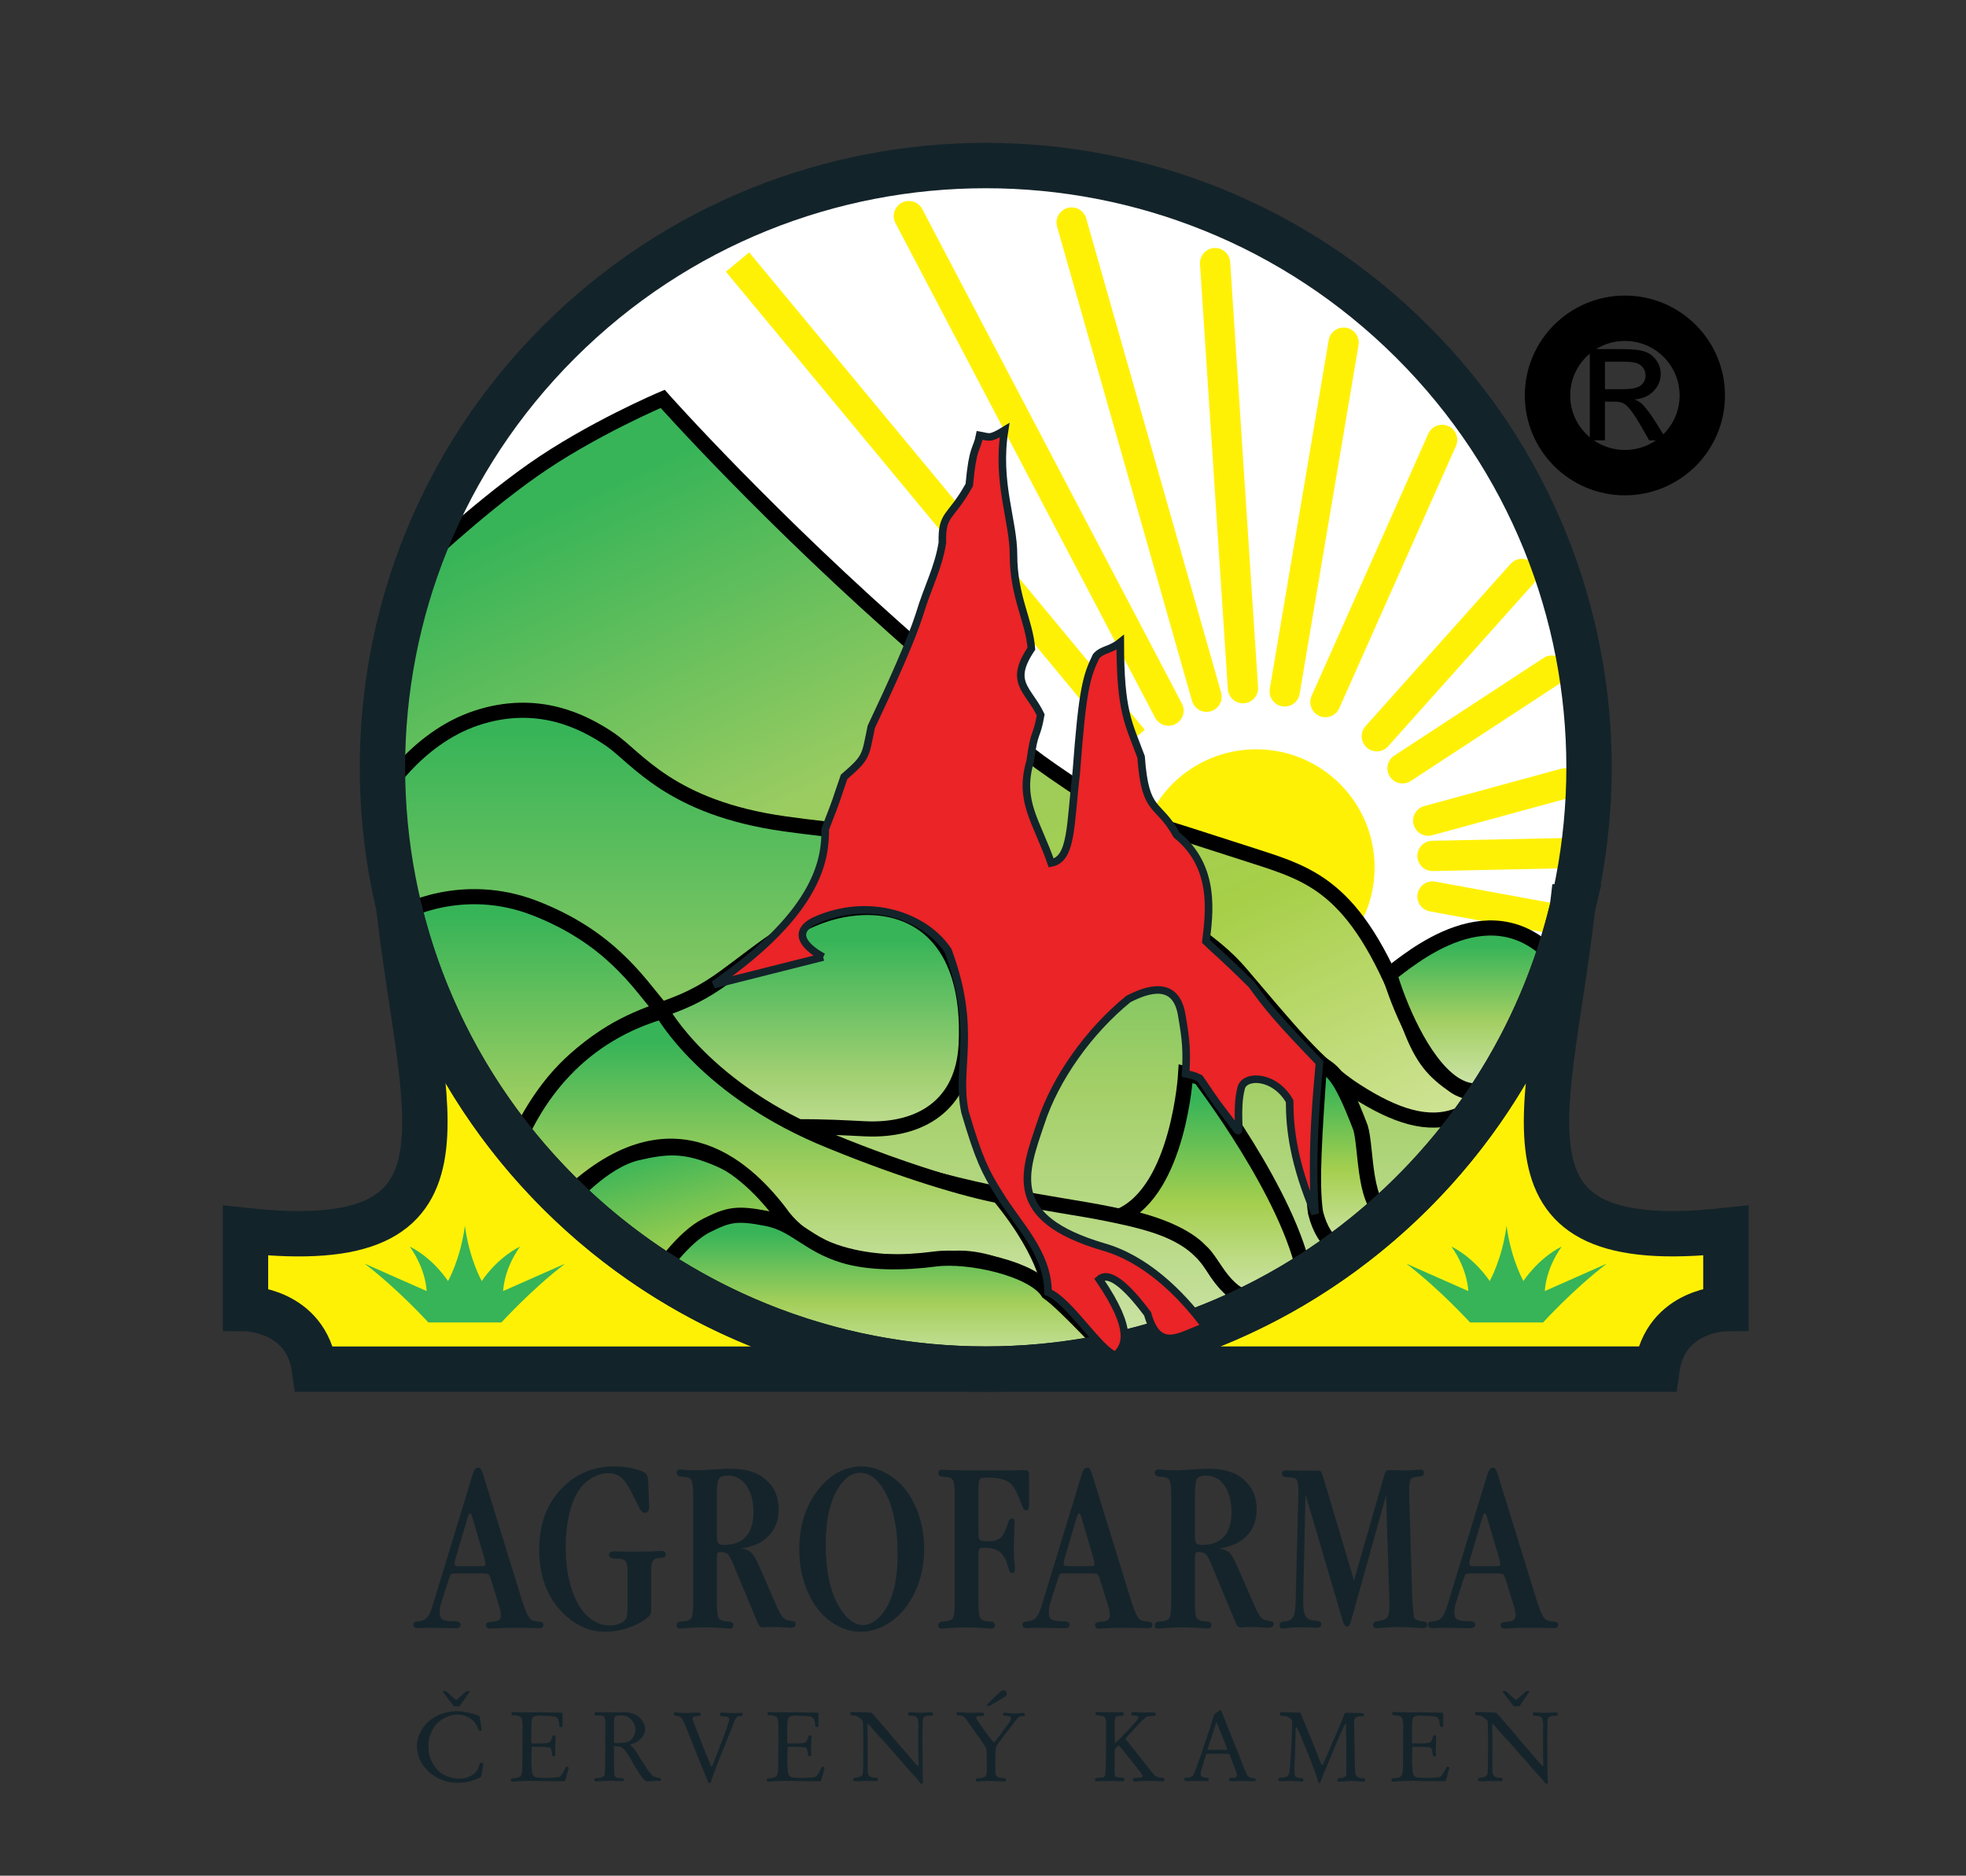 <svg width="130" height="124" viewBox="0 0 130 124" fill="none" xmlns="http://www.w3.org/2000/svg">
<rect x="0" y="0" width="130" height="124" fill="#333333" stroke="none"/>
<g clip-path="url(#clip0_219_2367)">
<path d="M103.989 59.954C104.695 56.992 105.071 53.904 105.071 50.728C105.071 28.757 87.21 10.948 65.181 10.948C43.151 10.948 25.288 28.757 25.288 50.728C25.288 53.906 25.664 56.994 26.37 59.956C27.944 73.892 32.252 83.094 16.233 81.347V86.507C16.233 86.507 20.244 86.541 20.796 90.511H65.178C65.161 90.511 65.144 90.509 65.127 90.509C65.119 90.509 65.113 90.509 65.104 90.509C64.809 90.509 64.514 90.504 64.218 90.498C64.537 90.507 64.858 90.511 65.178 90.511C65.219 90.511 65.261 90.511 65.302 90.511C65.289 90.511 65.274 90.511 65.261 90.511C65.251 90.511 65.24 90.511 65.229 90.511C65.212 90.511 65.195 90.513 65.178 90.513H109.561C110.113 86.543 114.124 86.509 114.124 86.509V81.349C98.105 83.097 102.413 73.892 103.987 59.956L103.989 59.954ZM27.289 63.197C27.283 63.178 27.277 63.161 27.272 63.142C27.279 63.161 27.285 63.178 27.289 63.197ZM36.1 77.957C36.056 77.909 36.011 77.86 35.965 77.813C36.009 77.862 36.054 77.911 36.1 77.957ZM35.51 77.316C35.491 77.294 35.47 77.271 35.45 77.248C35.47 77.269 35.491 77.292 35.51 77.316ZM32.474 73.505C32.449 73.469 32.423 73.43 32.398 73.392C32.423 73.43 32.449 73.466 32.474 73.505ZM30.304 70.05C30.287 70.02 30.272 69.993 30.255 69.965C30.27 69.995 30.287 70.022 30.304 70.05ZM29.911 69.325C29.892 69.287 29.87 69.249 29.851 69.213C29.87 69.251 29.892 69.289 29.911 69.325ZM29.515 68.56C29.503 68.535 29.49 68.512 29.479 68.486C29.492 68.512 29.505 68.535 29.515 68.56ZM37.152 79.031C37.197 79.076 37.243 79.12 37.29 79.165C37.243 79.12 37.199 79.076 37.152 79.031ZM63.271 90.462C63.428 90.468 63.585 90.475 63.742 90.479C63.585 90.473 63.428 90.468 63.271 90.462ZM39.495 81.162C39.546 81.205 39.595 81.247 39.646 81.29C39.595 81.247 39.544 81.205 39.495 81.162ZM40.119 81.677C40.19 81.732 40.258 81.79 40.328 81.845C40.258 81.79 40.187 81.732 40.119 81.677ZM40.793 82.209C40.867 82.266 40.941 82.323 41.016 82.379C40.941 82.321 40.867 82.266 40.793 82.209ZM41.489 82.734C41.56 82.785 41.628 82.836 41.698 82.887C41.628 82.836 41.557 82.785 41.489 82.734ZM44.079 84.49C44.162 84.541 44.242 84.594 44.325 84.645C44.242 84.594 44.162 84.543 44.079 84.49ZM44.803 84.931C44.897 84.986 44.992 85.043 45.086 85.098C44.99 85.043 44.897 84.988 44.803 84.931ZM45.562 85.37C45.659 85.425 45.757 85.48 45.855 85.533C45.757 85.478 45.659 85.425 45.562 85.37ZM46.335 85.797C46.43 85.848 46.526 85.899 46.622 85.948C46.526 85.897 46.43 85.848 46.335 85.797ZM47.123 86.208C47.18 86.238 47.238 86.266 47.293 86.293C47.236 86.266 47.178 86.238 47.123 86.208ZM48.402 86.827C48.484 86.865 48.567 86.905 48.65 86.944C48.567 86.905 48.484 86.867 48.402 86.827ZM49.143 87.16C49.253 87.208 49.362 87.257 49.472 87.304C49.362 87.257 49.251 87.208 49.143 87.16ZM49.952 87.505C50.069 87.554 50.186 87.6 50.303 87.647C50.186 87.6 50.069 87.552 49.952 87.505ZM51.624 88.151C51.743 88.193 51.864 88.236 51.983 88.278C51.864 88.236 51.743 88.195 51.624 88.151ZM55.503 89.327C55.637 89.361 55.773 89.392 55.906 89.424C55.77 89.392 55.637 89.358 55.503 89.327ZM56.393 89.538C56.529 89.568 56.667 89.598 56.805 89.627C56.667 89.598 56.531 89.568 56.393 89.538ZM57.294 89.729C57.431 89.757 57.572 89.782 57.712 89.81C57.572 89.784 57.434 89.757 57.294 89.729ZM58.2 89.901C58.355 89.928 58.513 89.952 58.668 89.979C58.513 89.954 58.355 89.928 58.2 89.901ZM59.526 90.108C59.672 90.129 59.821 90.151 59.968 90.17C59.819 90.151 59.672 90.129 59.526 90.108ZM60.456 90.229C60.603 90.246 60.749 90.263 60.898 90.28C60.752 90.265 60.605 90.246 60.456 90.229ZM62.326 90.407C62.477 90.418 62.627 90.426 62.778 90.437C62.627 90.428 62.477 90.42 62.326 90.407ZM103.067 63.201C103.076 63.178 103.082 63.154 103.091 63.129C103.082 63.152 103.076 63.176 103.067 63.201ZM100.886 68.476C100.871 68.505 100.856 68.535 100.841 68.563C100.856 68.533 100.871 68.503 100.886 68.476ZM100.512 69.204C100.491 69.245 100.47 69.287 100.446 69.327C100.467 69.287 100.491 69.245 100.512 69.204ZM97.967 73.386C97.94 73.426 97.912 73.466 97.885 73.505C97.912 73.464 97.94 73.424 97.967 73.386ZM97.487 74.062C97.453 74.108 97.419 74.157 97.383 74.204C97.417 74.157 97.453 74.108 97.487 74.062ZM94.399 77.805C94.352 77.856 94.305 77.907 94.258 77.955C94.305 77.904 94.352 77.854 94.399 77.805ZM93.819 78.417C93.766 78.472 93.713 78.525 93.659 78.578C93.713 78.525 93.766 78.47 93.819 78.417ZM93.071 79.165C93.118 79.12 93.165 79.074 93.211 79.029C93.165 79.076 93.118 79.12 93.071 79.165ZM67.609 90.432C67.747 90.424 67.887 90.415 68.025 90.407C67.887 90.418 67.747 90.424 67.609 90.432ZM69.478 90.278C69.614 90.263 69.748 90.248 69.883 90.231C69.748 90.246 69.614 90.263 69.478 90.278ZM70.404 90.17C70.534 90.153 70.661 90.134 70.79 90.117C70.661 90.136 70.534 90.153 70.404 90.17ZM72.141 89.903C72.141 89.903 72.152 89.903 72.156 89.901C72.152 89.901 72.146 89.901 72.141 89.903ZM73.575 89.623C73.703 89.596 73.832 89.568 73.96 89.541C73.832 89.57 73.703 89.598 73.575 89.623ZM74.468 89.422C74.595 89.392 74.72 89.361 74.848 89.329C74.722 89.361 74.595 89.39 74.468 89.422ZM76.233 88.96C76.341 88.928 76.449 88.897 76.555 88.865C76.447 88.897 76.341 88.93 76.233 88.96ZM77.732 88.496C77.781 88.479 77.83 88.465 77.879 88.45C77.83 88.467 77.781 88.481 77.732 88.496ZM79.232 87.967C79.347 87.924 79.459 87.882 79.574 87.837C79.461 87.882 79.347 87.924 79.232 87.967ZM80.067 87.643C80.179 87.598 80.29 87.552 80.4 87.507C80.29 87.554 80.177 87.598 80.067 87.643ZM80.895 87.299C80.999 87.255 81.103 87.208 81.207 87.162C81.103 87.208 80.999 87.253 80.895 87.299ZM83.13 86.261C83.166 86.244 83.202 86.228 83.236 86.208C83.2 86.225 83.166 86.244 83.13 86.261ZM83.752 85.939C83.844 85.891 83.935 85.844 84.024 85.795C83.933 85.844 83.844 85.891 83.752 85.939ZM85.277 85.094C85.371 85.041 85.462 84.986 85.554 84.931C85.462 84.986 85.369 85.041 85.277 85.094ZM86.038 84.641C86.119 84.592 86.199 84.541 86.278 84.49C86.197 84.541 86.119 84.59 86.038 84.641ZM88.109 83.281C88.126 83.27 88.141 83.26 88.158 83.247C88.141 83.258 88.126 83.27 88.109 83.281ZM88.665 82.883C88.734 82.834 88.804 82.783 88.872 82.734C88.804 82.785 88.736 82.834 88.665 82.883ZM89.345 82.376C89.42 82.319 89.494 82.264 89.566 82.207C89.492 82.264 89.42 82.319 89.345 82.376ZM90.034 81.843C90.104 81.787 90.172 81.732 90.242 81.675C90.174 81.73 90.104 81.787 90.034 81.843ZM90.713 81.29C90.764 81.247 90.815 81.203 90.868 81.158C90.817 81.201 90.766 81.245 90.713 81.29Z" fill="white"/>
<path d="M65.178 90.511H20.796C20.244 86.541 16.233 86.507 16.233 86.507V81.347C32.252 83.094 27.944 73.892 26.37 59.956C25.664 56.994 25.288 53.906 25.288 50.728C25.288 28.757 43.151 10.948 65.181 10.948C87.21 10.948 105.071 28.757 105.071 50.728C105.071 53.904 104.695 56.992 103.989 59.954L103.987 59.956C102.413 73.892 98.105 83.097 114.124 81.349V86.509C114.124 86.509 110.113 86.543 109.561 90.513H65.178C65.195 90.513 65.212 90.511 65.229 90.511C65.24 90.511 65.251 90.511 65.261 90.511C65.274 90.511 65.289 90.511 65.302 90.511C65.261 90.511 65.219 90.511 65.178 90.511ZM65.178 90.511C65.161 90.511 65.144 90.509 65.127 90.509C65.119 90.509 65.113 90.509 65.104 90.509C64.809 90.509 64.514 90.504 64.218 90.498C64.537 90.507 64.858 90.511 65.178 90.511ZM36.7 78.578C36.648 78.525 36.595 78.472 36.544 78.419M33.469 74.86C33.441 74.824 33.413 74.788 33.386 74.752M32.974 74.202C32.94 74.157 32.908 74.111 32.874 74.066M27.861 64.805C27.85 64.777 27.84 64.749 27.829 64.722M27.572 64.019C27.559 63.983 27.546 63.949 27.534 63.913M42.203 83.249C42.227 83.266 42.252 83.283 42.276 83.3M43.52 84.139C43.537 84.149 43.554 84.162 43.571 84.173M50.783 87.837C50.902 87.884 51.021 87.928 51.14 87.973M52.478 88.448C52.574 88.479 52.671 88.509 52.767 88.541M53.767 88.854C53.891 88.89 54.014 88.928 54.137 88.964M54.623 89.098C54.755 89.134 54.887 89.17 55.019 89.204M61.389 90.329C61.538 90.344 61.684 90.356 61.833 90.369M102.496 64.809C102.509 64.777 102.519 64.745 102.532 64.713M102.785 64.023C102.8 63.983 102.813 63.945 102.827 63.904M100.106 69.956C100.089 69.988 100.07 70.02 100.053 70.052M96.977 74.748C96.948 74.786 96.918 74.824 96.888 74.862M94.919 77.237C94.896 77.263 94.874 77.288 94.851 77.314M66.674 90.479C66.81 90.475 66.946 90.471 67.082 90.464M68.545 90.367C68.683 90.356 68.821 90.344 68.96 90.331M72.687 89.801C72.813 89.778 72.938 89.755 73.063 89.729M75.353 89.202C75.477 89.17 75.597 89.136 75.721 89.102M78.401 88.267C78.512 88.229 78.622 88.191 78.733 88.151M81.715 86.939C81.79 86.905 81.864 86.869 81.938 86.835M84.513 85.531C84.608 85.478 84.704 85.425 84.799 85.372M86.79 84.171C86.811 84.158 86.83 84.143 86.852 84.13M27.289 63.197C27.283 63.178 27.277 63.161 27.272 63.142C27.279 63.161 27.285 63.178 27.289 63.197ZM36.1 77.957C36.056 77.909 36.011 77.86 35.965 77.813C36.009 77.862 36.054 77.911 36.1 77.957ZM35.51 77.316C35.491 77.294 35.47 77.271 35.45 77.248C35.47 77.269 35.491 77.292 35.51 77.316ZM32.474 73.505C32.449 73.469 32.423 73.43 32.398 73.392C32.423 73.43 32.449 73.466 32.474 73.505ZM30.304 70.05C30.287 70.02 30.272 69.993 30.255 69.965C30.27 69.995 30.287 70.022 30.304 70.05ZM29.911 69.325C29.892 69.287 29.87 69.249 29.851 69.213C29.87 69.251 29.892 69.289 29.911 69.325ZM29.515 68.56C29.503 68.535 29.49 68.512 29.479 68.486C29.492 68.512 29.505 68.535 29.515 68.56ZM37.152 79.031C37.197 79.076 37.243 79.12 37.29 79.165C37.243 79.12 37.199 79.076 37.152 79.031ZM63.271 90.462C63.428 90.468 63.585 90.475 63.742 90.479C63.585 90.473 63.428 90.468 63.271 90.462ZM39.495 81.162C39.546 81.205 39.595 81.247 39.646 81.29C39.595 81.247 39.544 81.205 39.495 81.162ZM40.119 81.677C40.19 81.732 40.258 81.79 40.328 81.845C40.258 81.79 40.187 81.732 40.119 81.677ZM40.793 82.209C40.867 82.266 40.941 82.323 41.016 82.379C40.941 82.321 40.867 82.266 40.793 82.209ZM41.489 82.734C41.56 82.785 41.628 82.836 41.698 82.887C41.628 82.836 41.557 82.785 41.489 82.734ZM44.079 84.49C44.162 84.541 44.242 84.594 44.325 84.645C44.242 84.594 44.162 84.543 44.079 84.49ZM44.803 84.931C44.897 84.986 44.992 85.043 45.086 85.098C44.99 85.043 44.897 84.988 44.803 84.931ZM45.562 85.37C45.659 85.425 45.757 85.48 45.855 85.533C45.757 85.478 45.659 85.425 45.562 85.37ZM46.335 85.797C46.43 85.848 46.526 85.899 46.622 85.948C46.526 85.897 46.43 85.848 46.335 85.797ZM47.123 86.208C47.18 86.238 47.238 86.266 47.293 86.293C47.236 86.266 47.178 86.238 47.123 86.208ZM48.402 86.827C48.484 86.865 48.567 86.905 48.65 86.944C48.567 86.905 48.484 86.867 48.402 86.827ZM49.143 87.16C49.253 87.208 49.362 87.257 49.472 87.304C49.362 87.257 49.251 87.208 49.143 87.16ZM49.952 87.505C50.069 87.554 50.186 87.6 50.303 87.647C50.186 87.6 50.069 87.552 49.952 87.505ZM51.624 88.151C51.743 88.193 51.864 88.236 51.983 88.278C51.864 88.236 51.743 88.195 51.624 88.151ZM55.503 89.327C55.637 89.361 55.773 89.392 55.906 89.424C55.77 89.392 55.637 89.358 55.503 89.327ZM56.393 89.538C56.529 89.568 56.667 89.598 56.805 89.627C56.667 89.598 56.531 89.568 56.393 89.538ZM57.294 89.729C57.431 89.757 57.572 89.782 57.712 89.81C57.572 89.784 57.434 89.757 57.294 89.729ZM58.2 89.901C58.355 89.928 58.513 89.952 58.668 89.979C58.513 89.954 58.355 89.928 58.2 89.901ZM59.526 90.108C59.672 90.129 59.821 90.151 59.968 90.17C59.819 90.151 59.672 90.129 59.526 90.108ZM60.456 90.229C60.603 90.246 60.749 90.263 60.898 90.28C60.752 90.265 60.605 90.246 60.456 90.229ZM62.326 90.407C62.477 90.418 62.627 90.426 62.778 90.437C62.627 90.428 62.477 90.42 62.326 90.407ZM103.067 63.201C103.076 63.178 103.082 63.154 103.091 63.129C103.082 63.152 103.076 63.176 103.067 63.201ZM100.886 68.476C100.871 68.505 100.856 68.535 100.841 68.563C100.856 68.533 100.871 68.503 100.886 68.476ZM100.512 69.204C100.491 69.245 100.47 69.287 100.446 69.327C100.467 69.287 100.491 69.245 100.512 69.204ZM97.967 73.386C97.94 73.426 97.912 73.466 97.885 73.505C97.912 73.464 97.94 73.424 97.967 73.386ZM97.487 74.062C97.453 74.108 97.419 74.157 97.383 74.204C97.417 74.157 97.453 74.108 97.487 74.062ZM94.399 77.805C94.352 77.856 94.305 77.907 94.258 77.955C94.305 77.904 94.352 77.854 94.399 77.805ZM93.819 78.417C93.766 78.472 93.713 78.525 93.659 78.578C93.713 78.525 93.766 78.47 93.819 78.417ZM93.071 79.165C93.118 79.12 93.165 79.074 93.211 79.029C93.165 79.076 93.118 79.12 93.071 79.165ZM67.609 90.432C67.747 90.424 67.887 90.415 68.025 90.407C67.887 90.418 67.747 90.424 67.609 90.432ZM69.478 90.278C69.614 90.263 69.748 90.248 69.883 90.231C69.748 90.246 69.614 90.263 69.478 90.278ZM70.404 90.17C70.534 90.153 70.661 90.134 70.79 90.117C70.661 90.136 70.534 90.153 70.404 90.17ZM72.141 89.903C72.141 89.903 72.152 89.903 72.156 89.901C72.152 89.901 72.146 89.901 72.141 89.903ZM73.575 89.623C73.703 89.596 73.832 89.568 73.96 89.541C73.832 89.57 73.703 89.598 73.575 89.623ZM74.468 89.422C74.595 89.392 74.72 89.361 74.848 89.329C74.722 89.361 74.595 89.39 74.468 89.422ZM76.233 88.96C76.341 88.928 76.449 88.897 76.555 88.865C76.447 88.897 76.341 88.93 76.233 88.96ZM77.732 88.496C77.781 88.479 77.83 88.465 77.879 88.45C77.83 88.467 77.781 88.481 77.732 88.496ZM79.232 87.967C79.347 87.924 79.459 87.882 79.574 87.837C79.461 87.882 79.347 87.924 79.232 87.967ZM80.067 87.643C80.179 87.598 80.29 87.552 80.4 87.507C80.29 87.554 80.177 87.598 80.067 87.643ZM80.895 87.299C80.999 87.255 81.103 87.208 81.207 87.162C81.103 87.208 80.999 87.253 80.895 87.299ZM83.13 86.261C83.166 86.244 83.202 86.228 83.236 86.208C83.2 86.225 83.166 86.244 83.13 86.261ZM83.752 85.939C83.844 85.891 83.935 85.844 84.024 85.795C83.933 85.844 83.844 85.891 83.752 85.939ZM85.277 85.094C85.371 85.041 85.462 84.986 85.554 84.931C85.462 84.986 85.369 85.041 85.277 85.094ZM86.038 84.641C86.119 84.592 86.199 84.541 86.278 84.49C86.197 84.541 86.119 84.59 86.038 84.641ZM88.109 83.281C88.126 83.27 88.141 83.26 88.158 83.247C88.141 83.258 88.126 83.27 88.109 83.281ZM88.665 82.883C88.734 82.834 88.804 82.783 88.872 82.734C88.804 82.785 88.736 82.834 88.665 82.883ZM89.345 82.376C89.42 82.319 89.494 82.264 89.566 82.207C89.492 82.264 89.42 82.319 89.345 82.376ZM90.034 81.843C90.104 81.787 90.172 81.732 90.242 81.675C90.174 81.73 90.104 81.787 90.034 81.843ZM90.713 81.29C90.764 81.247 90.815 81.203 90.868 81.158C90.817 81.201 90.766 81.245 90.713 81.29Z" stroke="white"/>
<path d="M65.106 90.509C46.294 90.475 30.537 77.453 26.37 59.956C27.944 73.892 32.252 83.094 16.233 81.349V86.509C16.233 86.509 20.244 86.543 20.796 90.513H65.178C65.161 90.513 65.144 90.511 65.127 90.511C65.119 90.511 65.113 90.511 65.104 90.511M103.989 59.954C99.822 77.449 84.071 90.471 65.261 90.509C65.251 90.509 65.24 90.509 65.229 90.509C65.212 90.509 65.195 90.511 65.178 90.511H109.561C110.113 86.541 114.124 86.507 114.124 86.507V81.347C98.105 83.094 102.413 73.89 103.987 59.954H103.989Z" fill="#FFF106"/>
<path fill-rule="evenodd" clip-rule="evenodd" d="M28.328 87.427C28.254 87.359 26.393 85.293 24.116 83.539L28.209 85.349C28.209 85.349 28.201 83.976 27.096 82.408C28.696 83.217 29.624 84.69 29.624 84.69C29.624 84.69 30.435 83.283 30.739 81.052V81.019C30.739 81.019 30.739 81.029 30.741 81.035C30.741 81.029 30.741 81.025 30.743 81.019V81.052C31.047 83.283 31.858 84.69 31.858 84.69C31.858 84.69 32.787 83.217 34.386 82.408C33.282 83.976 33.273 85.349 33.273 85.349L37.367 83.539C35.087 85.293 33.229 87.359 33.154 87.427H28.33H28.328Z" fill="#37B458"/>
<path fill-rule="evenodd" clip-rule="evenodd" d="M97.207 87.427C97.132 87.359 95.272 85.293 92.995 83.539L97.088 85.349C97.088 85.349 97.079 83.976 95.975 82.408C97.574 83.217 98.503 84.69 98.503 84.69C98.503 84.69 99.314 83.283 99.618 81.052V81.019C99.618 81.019 99.618 81.029 99.62 81.035C99.62 81.029 99.62 81.025 99.622 81.019V81.052C99.926 83.283 100.737 84.69 100.737 84.69C100.737 84.69 101.666 83.217 103.265 82.408C102.16 83.976 102.152 85.349 102.152 85.349L106.245 83.539C103.966 85.293 102.107 87.359 102.033 87.427H97.209H97.207Z" fill="#37B458"/>
<path fill-rule="evenodd" clip-rule="evenodd" d="M75.239 57.342C75.239 53.031 78.743 49.535 83.066 49.535C87.389 49.535 90.894 53.031 90.894 57.342C90.894 61.653 87.389 65.148 83.066 65.148C78.743 65.148 75.239 61.653 75.239 57.342Z" fill="#FFF106"/>
<path d="M48.769 17.322L74.93 48.885" stroke="#FFF106" stroke-width="2" stroke-miterlimit="2.41"/>
<path d="M94.722 59.265L102.617 60.714" stroke="#FFF106" stroke-width="2" stroke-linecap="round" stroke-linejoin="round"/>
<path d="M94.722 56.583L103.288 56.405" stroke="#FFF106" stroke-width="2" stroke-linecap="round" stroke-linejoin="round"/>
<path d="M102.617 44.331L92.74 50.792" stroke="#FFF106" stroke-width="2" stroke-linecap="round" stroke-linejoin="round"/>
<path d="M103.501 51.781L94.439 54.253" stroke="#FFF106" stroke-width="2" stroke-linecap="round" stroke-linejoin="round"/>
<path d="M100.633 37.942L91.04 48.673" stroke="#FFF106" stroke-width="2" stroke-linecap="round" stroke-linejoin="round"/>
<path d="M95.359 29.079L87.642 46.415" stroke="#FFF106" stroke-width="2" stroke-linecap="round" stroke-linejoin="round"/>
<path d="M88.844 22.654L84.95 45.708" stroke="#FFF106" stroke-width="2" stroke-linecap="round" stroke-linejoin="round"/>
<path d="M80.347 17.394L82.189 45.496" stroke="#FFF106" stroke-width="2" stroke-linecap="round" stroke-linejoin="round"/>
<path d="M70.861 14.71L79.782 46.061" stroke="#FFF106" stroke-width="2" stroke-linecap="round" stroke-linejoin="round"/>
<path d="M60.097 14.286L77.267 46.979" stroke="#FFF106" stroke-width="2" stroke-linecap="round" stroke-linejoin="round"/>
<path d="M100.31 70.397C99.737 71.147 99.297 71.499 99.297 71.499C98.076 72.505 96.892 72.295 96.164 71.78C94.836 70.844 94.061 70.086 93.19 67.739C89.838 58.7 86.875 57.867 82.835 56.564C79.712 55.558 76.456 54.497 75.665 54.315C74.869 54.13 73.688 53.7 72.001 52.594C64.469 47.648 67.757 49.021 60.849 43.009C50.929 34.377 43.818 26.369 43.818 26.369C43.818 26.369 39.07 28.375 35.213 31.093C31.4 33.779 27.529 37.484 27.529 37.484C25.724 42.462 25.314 46.75 25.314 52.347C25.314 73.367 43.17 90.407 65.195 90.407C80.377 90.407 93.575 82.313 100.312 70.399L100.31 70.397Z" fill="url(#paint0_linear_219_2367)" stroke="black" stroke-miterlimit="2.41"/>
<path d="M25.172 52.698C25.172 52.698 27.455 48.815 31.491 47.472C35.527 46.131 38.571 47.684 40.343 48.885C42.112 50.086 44.308 53.404 51.883 54.463C59.46 55.522 63.141 55.098 70.009 57.429C76.876 59.759 80.379 62.413 81.974 64.277C85.161 68.001 87.109 70.493 89.674 72.132C92.24 73.774 94.437 74.515 96.419 73.738C98.401 72.96 99.293 71.497 99.293 71.497C99.293 71.497 88.275 90.538 65.227 90.507C42.18 90.473 31.276 72.681 29.152 68.02C27.028 63.36 25.79 58.672 25.435 55.636L25.169 52.698H25.172Z" fill="url(#paint1_linear_219_2367)" stroke="black" stroke-miterlimit="2.41"/>
<path d="M26.535 60.396C26.535 60.396 30.501 58.136 35.387 60.043C40.272 61.949 42.165 64.877 43.671 66.679C45.441 68.798 47.958 73.471 56.274 76.282C64.628 79.106 69.762 79.529 73.231 80.237C76.7 80.942 78.86 81.578 80.277 83.838C80.277 83.838 81.481 85.956 82.968 85.956C84.455 85.956 74.967 90.687 64.913 90.475C55.354 90.274 44.238 86.804 36.024 77.907C27.81 69.01 26.535 60.394 26.535 60.394V60.396Z" fill="url(#paint2_linear_219_2367)" stroke="black" stroke-miterlimit="2.41"/>
<path d="M91.888 64.402C93.109 63.546 98.817 58.365 103.186 63.79C98.207 79.997 92.995 68.249 91.888 64.402Z" fill="url(#paint3_linear_219_2367)" stroke="black" stroke-miterlimit="2.41"/>
<path d="M88.978 82.701C88.978 82.701 87.572 82.516 86.987 80.159C86.696 78.131 86.934 75.049 87.253 70.247C88.056 70.829 88.527 70.785 89.961 74.545C90.378 75.869 90.121 80.078 91.918 80.343C92.056 80.209 88.98 82.701 88.98 82.701H88.978Z" fill="url(#paint4_linear_219_2367)" stroke="black" stroke-miterlimit="2.41"/>
<path d="M86.295 84.44C85.326 79.015 79.332 71.211 79.332 71.211L78.401 70.988C78.401 70.988 77.955 78.659 74.083 80.379C76.526 80.855 78.455 81.72 79.357 82.673C80.366 83.52 80.914 85.886 83.483 86.062L86.297 84.438L86.295 84.44Z" fill="url(#paint5_linear_219_2367)" stroke="black" stroke-miterlimit="2.41"/>
<path d="M37.651 79.337C37.651 79.337 39.845 76.742 42.148 76.212C44.015 75.782 45.192 75.682 47.21 76.494C49.228 77.305 50.184 78.294 51.919 80.343C53.655 82.391 55.849 83.414 59.035 83.52C62.222 83.626 62.151 83.061 64.276 83.344C67.606 83.787 68.651 84.791 70.4 86.098C72.666 87.793 73.941 89.663 73.941 89.663C73.941 89.663 71.392 90.441 65.869 90.617C62.258 90.731 55.39 89.875 50.044 87.439C44.697 85.003 42.645 83.59 40.555 81.895C38.467 80.201 37.651 79.337 37.651 79.337Z" fill="url(#paint6_linear_219_2367)" stroke="black" stroke-miterlimit="2.41"/>
<path d="M34.076 75.718C34.076 75.718 35.183 72.876 37.386 70.651C37.386 70.651 39.032 68.94 41.226 67.808C43.733 66.518 45.156 66.607 47.9 64.614C50.681 62.593 52.952 60.481 56.291 60.059C60.344 59.547 64.257 61.86 63.885 69.079C63.681 73.03 60.911 74.799 57.194 74.623C54.698 74.504 51.246 74.252 46.52 75.047C41.793 75.841 41.103 76.159 39.35 77.43C37.598 78.701 37.333 79.284 37.333 79.284C37.333 79.284 36.164 78.013 35.315 77.059C34.465 76.106 34.076 75.718 34.076 75.718Z" fill="url(#paint7_linear_219_2367)" stroke="black" stroke-miterlimit="2.41"/>
<path d="M34.093 75.829C36.47 70.109 40.555 67.811 43.79 66.87C43.79 66.87 46.636 72.098 54.929 75.437C59.968 77.5 63.98 78.648 66.056 79.046C69.463 83.205 69.41 85.535 69.41 85.535C69.41 85.535 66.12 82.864 62.825 83.205C60.197 83.601 54.162 83.942 51.535 80.106C49.183 77.061 44.249 72.537 37.333 79.286L34.093 75.831V75.829Z" fill="url(#paint8_linear_219_2367)" stroke="black" stroke-miterlimit="2.41"/>
<path d="M43.573 84.156C43.573 84.156 45.137 81.8 46.732 81.006C48.166 80.292 48.72 80.163 50.715 80.557C52.599 80.927 53.423 82.277 55.76 82.993C57.434 83.505 59.677 83.514 61.839 83.23C64.07 82.94 68.309 83.87 69.299 85.427C70.431 86.204 73.584 89.664 73.584 89.664C73.584 89.664 69.512 90.511 64.785 90.536C62.581 90.549 57.744 89.935 55.28 89.265C52.811 88.594 49.634 87.651 46.872 86.115C44.111 84.579 43.571 84.156 43.571 84.156H43.573Z" fill="url(#paint9_linear_219_2367)" stroke="black" stroke-miterlimit="2.41"/>
<path d="M65.106 90.509C46.294 90.475 30.537 77.453 26.37 59.956C27.944 73.892 32.252 83.094 16.233 81.349V86.509C16.233 86.509 20.244 86.543 20.796 90.513H65.178C65.161 90.513 65.144 90.511 65.127 90.511C65.119 90.511 65.113 90.511 65.104 90.511M103.989 59.954C99.822 77.449 84.071 90.471 65.261 90.509C65.251 90.509 65.24 90.509 65.229 90.509C65.212 90.509 65.195 90.511 65.178 90.511H109.561C110.113 86.541 114.124 86.507 114.124 86.507V81.347C98.105 83.094 102.413 73.89 103.987 59.954H103.989Z" stroke="#13232A" stroke-width="3"/>
<path d="M93.389 78.857C108.968 63.321 108.968 38.132 93.389 22.596C77.81 7.06 52.552 7.06 36.973 22.596C21.394 38.132 21.394 63.321 36.973 78.857C52.552 94.393 77.81 94.393 93.389 78.857Z" stroke="#13232A" stroke-width="3"/>
<path fill-rule="evenodd" clip-rule="evenodd" d="M54.436 63.271C54.436 63.271 51.773 61.941 53.848 60.881C57.459 59.24 61.176 60.564 62.689 62.841C64.662 68.162 63.175 70.564 63.813 73.53C64.732 76.638 65.157 77.485 66.06 78.915C67.29 80.955 69.299 82.817 69.299 85.429C70.682 85.959 72.653 89.216 73.76 89.613C74.397 89.03 75.041 88.017 72.689 84.577C73.335 83.999 74.501 85.005 75.884 86.859C76.628 89.507 78.115 88.236 79.708 87.706C78.049 85.456 75.708 83.205 72.947 82.427C66.504 80.521 67.706 77.538 68.817 74.255C69.777 71.289 72.008 68.164 74.61 66.046C75.831 65.41 77.779 64.722 78.151 67.158C78.427 68.747 78.486 69.488 78.399 70.988C78.939 71.094 79.073 71.155 79.338 71.289C79.502 71.505 79.85 72.069 80.507 72.984C80.931 73.539 81.409 74.174 81.806 74.704C82.066 75.049 81.7 73.354 82.072 71.924C82.308 71.018 84.307 71.079 85.275 72.799C85.275 74.653 85.549 76.928 86.958 80.239C86.667 75.871 87.117 71.924 87.249 70.247C84.451 67.351 83.78 66.504 82.76 65.093C80.613 62.972 80.345 62.832 79.742 62.233C79.954 60.432 80.432 57.316 77.805 55.2C76.56 52.95 75.729 53.876 75.453 50.04C74.623 47.79 74.077 47.089 74.077 42.462C73.376 43.02 72.913 42.901 72.484 43.38C71.846 44.704 71.581 45.498 71.173 51.006C70.757 54.579 70.892 56.787 69.51 57.051C68.541 54.272 67.332 52.965 68.125 50.302C68.401 48.184 68.539 48.847 68.815 47.258C67.987 45.538 66.678 45.134 68.199 42.884C68.061 41.03 67.016 39.45 67.016 36.671C67.016 34.421 65.875 31.885 66.427 28.443C65.418 29.062 65.401 28.884 64.781 28.778C64.586 29.784 64.329 29.445 64.091 32.061C62.846 34.311 62.268 33.879 62.313 35.876C62.037 37.596 61.346 38.787 60.792 40.641C60.24 42.361 58.923 45.284 57.612 48.051C57.198 50.035 57.336 50.035 55.815 51.359C55.123 53.344 55.524 52.344 54.57 54.8C54.57 56.653 54.294 60.191 47.206 65.091L54.432 63.269L54.436 63.271Z" fill="#EA2427" stroke="#13232A" stroke-width="0.5" stroke-miterlimit="2.41"/>
<path d="M105.124 29.113V23.079H107.214C107.928 23.079 108.446 23.134 108.765 23.247C109.085 23.359 109.338 23.552 109.529 23.827C109.718 24.103 109.814 24.397 109.814 24.709C109.814 25.149 109.657 25.53 109.34 25.857C109.024 26.183 108.605 26.365 108.083 26.405C108.295 26.494 108.467 26.602 108.597 26.725C108.839 26.965 109.138 27.365 109.491 27.926L110.228 29.113H109.051L108.505 28.157C108.076 27.412 107.736 26.943 107.484 26.751C107.305 26.609 107.042 26.543 106.7 26.551H106.124V29.11H105.122L105.124 29.113ZM106.126 25.73H107.326C107.9 25.73 108.291 25.645 108.499 25.477C108.707 25.308 108.811 25.085 108.811 24.808C108.811 24.63 108.76 24.469 108.66 24.327C108.561 24.185 108.42 24.081 108.242 24.012C108.064 23.942 107.732 23.908 107.25 23.908H106.126V25.732V25.73Z" fill="black"/>
<path d="M112.563 26.143C112.563 28.96 110.273 31.246 107.445 31.246C104.618 31.246 102.328 28.962 102.328 26.143C102.328 23.323 104.62 21.04 107.445 21.04C110.271 21.04 112.563 23.323 112.563 26.143Z" stroke="black" stroke-width="3"/>
<path d="M31.825 116.531C31.91 116.531 31.952 116.573 31.952 116.66C31.952 116.723 31.914 116.944 31.837 117.319C31.822 117.403 31.81 117.456 31.799 117.473C31.788 117.49 31.763 117.509 31.718 117.526C31.448 117.647 31.202 117.732 30.983 117.783C30.765 117.831 30.527 117.857 30.27 117.857C30.013 117.857 29.798 117.833 29.605 117.789C29.411 117.744 29.203 117.666 28.976 117.554C28.696 117.414 28.462 117.244 28.273 117.045C27.995 116.753 27.805 116.469 27.708 116.198C27.614 115.935 27.57 115.683 27.57 115.435C27.57 115.016 27.708 114.603 27.986 114.2C28.141 113.974 28.349 113.772 28.608 113.599C28.868 113.423 29.137 113.3 29.416 113.23C29.724 113.156 29.979 113.118 30.18 113.118C30.512 113.118 30.903 113.184 31.353 113.315C31.561 113.374 31.684 113.429 31.718 113.482C31.725 113.493 31.761 113.736 31.825 114.211C31.829 114.239 31.833 114.264 31.835 114.283C31.841 114.319 31.846 114.344 31.846 114.361C31.846 114.406 31.816 114.427 31.754 114.427C31.693 114.427 31.646 114.389 31.623 114.311C31.504 113.944 31.274 113.677 30.93 113.51C30.811 113.45 30.701 113.41 30.599 113.387C30.497 113.366 30.365 113.353 30.208 113.353C30.04 113.353 29.862 113.385 29.677 113.451C29.492 113.516 29.318 113.607 29.152 113.724C28.923 113.883 28.734 114.101 28.587 114.376C28.415 114.694 28.328 115.018 28.328 115.344C28.328 115.651 28.36 115.914 28.422 116.132C28.483 116.351 28.589 116.562 28.736 116.766C28.866 116.948 28.995 117.088 29.127 117.189C29.259 117.289 29.426 117.378 29.63 117.452C29.877 117.543 30.11 117.588 30.333 117.588C30.724 117.588 31.051 117.486 31.317 117.285C31.423 117.204 31.502 117.122 31.555 117.033C31.608 116.946 31.659 116.817 31.706 116.647C31.718 116.6 31.733 116.569 31.748 116.554C31.763 116.539 31.788 116.528 31.825 116.526V116.531ZM29.312 111.79H29.437C29.467 111.79 29.515 111.817 29.581 111.872C29.634 111.917 29.722 111.999 29.847 112.12C29.906 112.175 29.953 112.218 29.991 112.249C30.095 112.34 30.153 112.385 30.166 112.385C30.174 112.385 30.189 112.376 30.208 112.36C30.214 112.353 30.231 112.338 30.257 112.317C30.285 112.294 30.321 112.262 30.363 112.224C30.389 112.196 30.433 112.156 30.495 112.105C30.533 112.074 30.556 112.05 30.567 112.038C30.754 111.87 30.862 111.788 30.89 111.79C31.005 111.794 31.062 111.807 31.062 111.826C31.062 111.83 31.053 111.843 31.036 111.862C31.032 111.866 31.022 111.883 31.007 111.91C31 111.921 30.983 111.942 30.958 111.976C30.939 112.004 30.915 112.035 30.892 112.071C30.818 112.186 30.767 112.26 30.737 112.296L30.631 112.459L30.59 112.512L30.501 112.643C30.444 112.728 30.408 112.775 30.395 112.79C30.382 112.804 30.361 112.809 30.333 112.809H30.189L30.07 112.804C30.038 112.807 30.008 112.792 29.977 112.756C29.945 112.722 29.877 112.633 29.773 112.489L29.628 112.309L29.484 112.11L29.435 112.046C29.375 111.97 29.329 111.908 29.295 111.864C29.28 111.847 29.271 111.83 29.271 111.815C29.271 111.798 29.284 111.79 29.312 111.79Z" fill="#15242B"/>
<path d="M37.479 116.791C37.509 116.791 37.538 116.8 37.564 116.816C37.59 116.833 37.604 116.853 37.604 116.872C37.604 116.886 37.585 116.956 37.545 117.079L37.492 117.304L37.42 117.547C37.388 117.651 37.367 117.713 37.354 117.732C37.341 117.749 37.311 117.759 37.269 117.759H36.697C36.642 117.759 36.489 117.757 36.234 117.751C36.166 117.749 35.998 117.746 35.733 117.742C35.582 117.74 35.44 117.738 35.308 117.734C35.198 117.732 35.117 117.73 35.068 117.73C35.019 117.73 34.913 117.729 34.747 117.736C34.518 117.742 34.333 117.753 34.193 117.766C34.074 117.776 33.972 117.782 33.889 117.782C33.847 117.782 33.819 117.776 33.804 117.763C33.789 117.751 33.783 117.725 33.783 117.689C33.783 117.63 33.791 117.592 33.811 117.577C33.83 117.562 33.874 117.556 33.944 117.558C34.214 117.547 34.38 117.488 34.441 117.384C34.507 117.268 34.537 117.105 34.531 116.893C34.531 116.85 34.531 116.734 34.537 116.541C34.537 116.48 34.541 116.437 34.541 116.416V115.526L34.554 115.253L34.541 114.643L34.554 114.025C34.537 113.832 34.522 113.713 34.512 113.669C34.501 113.624 34.48 113.584 34.45 113.544C34.393 113.453 34.233 113.404 33.968 113.397C33.872 113.397 33.823 113.364 33.823 113.294C33.823 113.245 33.83 113.213 33.845 113.198C33.859 113.184 33.889 113.175 33.936 113.175C33.998 113.175 34.142 113.181 34.371 113.194L34.609 113.198L34.811 113.203H35.142H35.41L35.727 113.19C35.742 113.19 35.799 113.194 35.899 113.203C36.36 113.207 36.763 113.213 37.105 113.22C37.15 113.222 37.175 113.23 37.186 113.247C37.197 113.264 37.201 113.306 37.201 113.374C37.201 113.525 37.201 113.63 37.197 113.692C37.194 113.853 37.194 113.959 37.197 114.008V114.092C37.197 114.145 37.165 114.171 37.101 114.171C37.05 114.171 37.018 114.16 37.003 114.137C36.988 114.113 36.978 114.056 36.969 113.961C36.948 113.719 36.88 113.569 36.765 113.514C36.651 113.459 36.353 113.429 35.871 113.427L35.642 113.417C35.576 113.417 35.489 113.427 35.378 113.45C35.247 113.474 35.172 113.58 35.155 113.766C35.153 113.802 35.147 113.891 35.138 114.039V114.183L35.126 114.349L35.138 114.628L35.126 115.122C35.126 115.185 35.132 115.223 35.142 115.234C35.16 115.251 35.244 115.259 35.397 115.259L35.831 115.253C36.1 115.249 36.268 115.226 36.336 115.181C36.404 115.137 36.468 115.014 36.527 114.81C36.544 114.749 36.572 114.719 36.61 114.719C36.691 114.719 36.733 114.738 36.733 114.779C36.733 114.817 36.733 114.868 36.729 114.931C36.727 114.984 36.725 115.094 36.725 115.264C36.712 115.48 36.708 115.611 36.708 115.658C36.708 115.704 36.708 115.747 36.712 115.791C36.719 115.906 36.723 115.984 36.723 116.022C36.723 116.079 36.689 116.109 36.623 116.109C36.581 116.109 36.553 116.1 36.538 116.081C36.523 116.062 36.513 116.024 36.506 115.963C36.483 115.776 36.453 115.656 36.417 115.601C36.394 115.556 36.353 115.529 36.302 115.518C36.249 115.507 36.088 115.495 35.818 115.482L35.578 115.478L35.436 115.473C35.253 115.48 35.16 115.488 35.157 115.495C35.157 115.503 35.149 115.774 35.138 116.308V116.6L35.155 116.795C35.155 117.132 35.206 117.342 35.308 117.429C35.346 117.46 35.387 117.48 35.429 117.49C35.472 117.501 35.582 117.513 35.758 117.528L36.037 117.535L36.205 117.541C36.251 117.541 36.368 117.535 36.555 117.522C36.742 117.509 36.848 117.501 36.872 117.496C36.942 117.484 36.995 117.465 37.031 117.441C37.067 117.418 37.105 117.374 37.146 117.31C37.235 117.174 37.313 117.039 37.377 116.901C37.407 116.836 37.445 116.802 37.485 116.8L37.479 116.791Z" fill="#15242B"/>
<path d="M43.401 117.732C43.323 117.732 43.204 117.738 43.04 117.753C42.925 117.763 42.845 117.77 42.798 117.77C42.724 117.77 42.637 117.713 42.537 117.598C42.439 117.484 42.286 117.261 42.078 116.929L41.995 116.806L41.715 116.306C41.521 115.997 41.403 115.812 41.358 115.751C41.313 115.69 41.252 115.628 41.173 115.567C41.06 115.482 40.929 115.437 40.776 115.437C40.699 115.437 40.651 115.442 40.629 115.45C40.608 115.459 40.597 115.48 40.597 115.512V115.732L40.61 115.959L40.597 116.342V116.588L40.61 116.978V117.242C40.61 117.35 40.644 117.427 40.71 117.475C40.778 117.524 40.888 117.549 41.046 117.552C41.145 117.554 41.205 117.558 41.228 117.566C41.249 117.575 41.26 117.596 41.26 117.63C41.26 117.691 41.247 117.727 41.222 117.736C41.196 117.746 41.107 117.751 40.956 117.751C40.891 117.751 40.797 117.746 40.68 117.74C40.476 117.73 40.325 117.723 40.232 117.723C40.162 117.723 39.969 117.734 39.652 117.753C39.54 117.759 39.459 117.763 39.412 117.763C39.365 117.763 39.336 117.757 39.321 117.742C39.306 117.727 39.297 117.698 39.297 117.655C39.297 117.613 39.312 117.583 39.342 117.571C39.372 117.558 39.446 117.549 39.567 117.543C39.716 117.533 39.837 117.488 39.926 117.408C39.96 117.378 39.981 117.342 39.988 117.306C39.994 117.268 39.998 117.153 40.003 116.963L40.013 116.761V116.122L40.028 115.783L40.041 115.565C40.041 115.546 40.037 115.499 40.028 115.429C40.02 115.327 40.015 115.236 40.015 115.151C40.015 115.103 40.02 114.946 40.028 114.681V114.162V113.872C40.028 113.677 40.001 113.55 39.943 113.493C39.886 113.436 39.763 113.406 39.569 113.408C39.459 113.408 39.385 113.402 39.35 113.391C39.316 113.381 39.297 113.355 39.297 113.319C39.297 113.268 39.306 113.234 39.323 113.217C39.34 113.201 39.37 113.192 39.414 113.192C39.423 113.192 39.442 113.192 39.469 113.194H39.707C39.92 113.194 40.156 113.196 40.421 113.203C40.487 113.203 40.572 113.205 40.672 113.205C40.772 113.205 40.901 113.203 41.069 113.196C41.107 113.194 41.15 113.192 41.201 113.192C41.606 113.192 41.927 113.275 42.161 113.44C42.305 113.542 42.424 113.671 42.518 113.832C42.611 113.993 42.656 114.147 42.656 114.3C42.656 114.516 42.573 114.717 42.409 114.906C42.263 115.075 42.086 115.192 41.883 115.255C41.736 115.304 41.662 115.334 41.662 115.344C41.662 115.349 41.67 115.357 41.685 115.37C41.798 115.467 41.897 115.573 41.984 115.692C42.072 115.808 42.197 116.003 42.356 116.274L42.539 116.554C42.7 116.823 42.862 117.056 43.023 117.251C43.104 117.346 43.18 117.41 43.246 117.448C43.314 117.486 43.403 117.509 43.514 117.524C43.599 117.535 43.652 117.547 43.673 117.56C43.694 117.573 43.707 117.602 43.707 117.645C43.707 117.704 43.68 117.734 43.624 117.734L43.406 117.721L43.401 117.732ZM41.054 113.402C40.873 113.402 40.752 113.421 40.695 113.459C40.638 113.497 40.608 113.575 40.608 113.694V113.859C40.608 113.931 40.604 114.052 40.595 114.217V114.463C40.604 114.637 40.608 114.738 40.608 114.768L40.595 115.052C40.595 115.139 40.602 115.19 40.617 115.207C40.631 115.224 40.672 115.232 40.742 115.232C41.194 115.232 41.498 115.181 41.651 115.077C41.757 115.003 41.846 114.897 41.912 114.764C41.98 114.63 42.014 114.497 42.014 114.361C42.014 114.198 41.978 114.046 41.904 113.904C41.829 113.762 41.723 113.641 41.583 113.539C41.464 113.448 41.286 113.404 41.052 113.404L41.054 113.402Z" fill="#15242B"/>
<path d="M46.229 113.218C46.301 113.218 46.337 113.26 46.337 113.347C46.337 113.41 46.273 113.442 46.146 113.442C45.91 113.444 45.791 113.495 45.791 113.597C45.791 113.622 45.812 113.703 45.857 113.836L45.98 114.156C46.067 114.393 46.144 114.582 46.205 114.722C46.231 114.781 46.26 114.859 46.294 114.955L46.394 115.209L46.526 115.582C46.698 115.973 46.847 116.325 46.972 116.643C47.006 116.734 47.034 116.781 47.061 116.781C47.076 116.781 47.089 116.77 47.102 116.747C47.112 116.723 47.144 116.643 47.197 116.503L47.286 116.255L47.512 115.704L47.637 115.349C47.699 115.215 47.775 115.02 47.864 114.762C47.879 114.717 47.917 114.618 47.977 114.463C48.017 114.357 48.064 114.213 48.119 114.031C48.189 113.838 48.223 113.713 48.223 113.656C48.223 113.516 48.066 113.451 47.752 113.459C47.658 113.461 47.611 113.425 47.611 113.347C47.611 113.262 47.645 113.218 47.713 113.218C47.752 113.218 47.798 113.218 47.854 113.224C48.13 113.239 48.363 113.245 48.555 113.245C48.684 113.245 48.792 113.243 48.88 113.237C48.945 113.232 48.994 113.23 49.026 113.23C49.084 113.23 49.113 113.266 49.113 113.34C49.113 113.387 49.105 113.415 49.088 113.427C49.071 113.44 49.026 113.446 48.956 113.448C48.85 113.451 48.767 113.478 48.712 113.531C48.657 113.584 48.599 113.688 48.542 113.845L48.459 114.046L48.34 114.366L48.268 114.539L48.202 114.694C48.157 114.806 48.113 114.923 48.066 115.041C48.017 115.173 47.972 115.285 47.93 115.376C47.852 115.554 47.792 115.698 47.752 115.81C47.724 115.885 47.673 116.007 47.603 116.175C47.518 116.378 47.412 116.66 47.286 117.02C47.214 117.225 47.144 117.416 47.078 117.59C47.059 117.641 47.04 117.698 47.023 117.763C47.002 117.838 46.961 117.876 46.904 117.876C46.859 117.876 46.83 117.848 46.811 117.793C46.762 117.636 46.687 117.448 46.59 117.232C46.469 116.956 46.371 116.717 46.297 116.512C46.284 116.471 46.235 116.359 46.152 116.17C46.088 116.024 46.02 115.848 45.948 115.645L45.899 115.522C45.804 115.274 45.736 115.101 45.695 115.003C45.627 114.844 45.547 114.645 45.451 114.406C45.281 113.97 45.16 113.703 45.088 113.603C45.016 113.503 44.903 113.448 44.748 113.438C44.663 113.431 44.61 113.421 44.591 113.406C44.572 113.391 44.561 113.357 44.561 113.302C44.561 113.234 44.587 113.201 44.64 113.201C44.65 113.201 44.714 113.207 44.831 113.22C44.937 113.232 45.105 113.239 45.341 113.239C45.415 113.239 45.585 113.234 45.846 113.222C45.944 113.218 46.01 113.218 46.039 113.218C46.11 113.218 46.15 113.215 46.161 113.215C46.195 113.215 46.218 113.213 46.231 113.213L46.229 113.218Z" fill="#15242B"/>
<path d="M54.402 116.791C54.432 116.791 54.462 116.8 54.487 116.816C54.513 116.833 54.528 116.853 54.528 116.872C54.528 116.886 54.509 116.956 54.468 117.079L54.415 117.304L54.343 117.547C54.311 117.651 54.29 117.713 54.277 117.732C54.264 117.749 54.235 117.759 54.192 117.759H53.621C53.566 117.759 53.413 117.757 53.158 117.751C53.09 117.749 52.922 117.746 52.656 117.742C52.505 117.74 52.363 117.738 52.231 117.734C52.121 117.732 52.04 117.73 51.992 117.73C51.943 117.73 51.836 117.729 51.671 117.736C51.441 117.742 51.257 117.753 51.116 117.766C50.997 117.776 50.895 117.782 50.813 117.782C50.77 117.782 50.742 117.776 50.728 117.763C50.713 117.751 50.706 117.725 50.706 117.689C50.706 117.63 50.715 117.592 50.734 117.577C50.753 117.562 50.798 117.556 50.868 117.558C51.138 117.547 51.303 117.488 51.365 117.384C51.431 117.268 51.46 117.105 51.454 116.893C51.454 116.85 51.454 116.734 51.46 116.541C51.46 116.48 51.465 116.437 51.465 116.416V115.526L51.477 115.253L51.465 114.643L51.477 114.025C51.46 113.832 51.446 113.713 51.435 113.669C51.424 113.624 51.403 113.584 51.373 113.544C51.316 113.453 51.157 113.404 50.891 113.397C50.794 113.397 50.747 113.364 50.747 113.294C50.747 113.245 50.753 113.213 50.768 113.198C50.783 113.184 50.813 113.175 50.859 113.175C50.921 113.175 51.065 113.181 51.295 113.194L51.533 113.198L51.734 113.203H52.066H52.334L52.65 113.19C52.665 113.19 52.722 113.194 52.822 113.203C53.283 113.207 53.687 113.213 54.029 113.22C54.073 113.222 54.099 113.23 54.109 113.247C54.12 113.264 54.124 113.306 54.124 113.374C54.124 113.525 54.124 113.63 54.12 113.692C54.118 113.853 54.118 113.959 54.12 114.008V114.092C54.12 114.145 54.088 114.171 54.024 114.171C53.973 114.171 53.941 114.16 53.927 114.137C53.912 114.113 53.901 114.056 53.893 113.961C53.871 113.719 53.803 113.569 53.689 113.514C53.574 113.459 53.277 113.429 52.794 113.427L52.565 113.417C52.499 113.417 52.412 113.427 52.302 113.45C52.17 113.474 52.096 113.58 52.079 113.766C52.077 113.802 52.07 113.891 52.062 114.039V114.183L52.049 114.349L52.062 114.628L52.049 115.122C52.049 115.185 52.055 115.223 52.066 115.234C52.083 115.251 52.168 115.259 52.321 115.259L52.754 115.253C53.024 115.249 53.192 115.226 53.26 115.181C53.328 115.137 53.391 115.014 53.451 114.81C53.468 114.749 53.495 114.719 53.534 114.719C53.614 114.719 53.657 114.738 53.657 114.779C53.657 114.817 53.657 114.868 53.653 114.931C53.651 114.984 53.648 115.094 53.648 115.264C53.636 115.48 53.631 115.611 53.631 115.658C53.631 115.704 53.631 115.747 53.636 115.791C53.642 115.906 53.646 115.984 53.646 116.022C53.646 116.079 53.612 116.109 53.546 116.109C53.504 116.109 53.476 116.1 53.461 116.081C53.447 116.062 53.436 116.024 53.43 115.963C53.406 115.776 53.377 115.656 53.34 115.601C53.317 115.556 53.277 115.529 53.226 115.518C53.172 115.507 53.011 115.495 52.741 115.482L52.501 115.478L52.359 115.473C52.176 115.48 52.083 115.488 52.081 115.495C52.081 115.503 52.072 115.774 52.062 116.308V116.6L52.079 116.795C52.079 117.132 52.13 117.342 52.231 117.429C52.27 117.46 52.31 117.48 52.353 117.49C52.395 117.501 52.505 117.513 52.682 117.528L52.96 117.535L53.128 117.541C53.175 117.541 53.291 117.535 53.478 117.522C53.665 117.509 53.772 117.501 53.795 117.496C53.865 117.484 53.918 117.465 53.954 117.441C53.99 117.418 54.029 117.374 54.069 117.31C54.158 117.174 54.237 117.039 54.3 116.901C54.33 116.836 54.368 116.802 54.409 116.8L54.402 116.791Z" fill="#15242B"/>
<path d="M57.374 115.749V116.751C57.374 117.016 57.378 117.177 57.387 117.23C57.395 117.283 57.425 117.335 57.476 117.386C57.525 117.439 57.58 117.475 57.64 117.494C57.701 117.513 57.799 117.524 57.937 117.528C58.011 117.53 58.05 117.562 58.05 117.624C58.05 117.685 58.041 117.717 58.024 117.727C58.007 117.738 57.946 117.742 57.842 117.742L57.689 117.746C57.514 117.738 57.347 117.734 57.185 117.734C57.134 117.734 57.024 117.74 56.852 117.755C56.813 117.757 56.754 117.759 56.669 117.759C56.501 117.759 56.418 117.73 56.418 117.672C56.418 117.615 56.427 117.575 56.444 117.556C56.461 117.537 56.493 117.524 56.541 117.522C56.728 117.518 56.875 117.471 56.981 117.382C57.022 117.344 57.045 117.297 57.053 117.24C57.062 117.183 57.068 117.05 57.07 116.842L57.077 116.579V116.175L57.087 115.802L57.083 115.327C57.083 115.103 57.087 114.969 57.087 114.925C57.087 114.81 57.083 114.611 57.075 114.327C57.072 114.209 57.07 114.124 57.07 114.071C57.068 113.916 57.06 113.821 57.047 113.779C57.034 113.739 56.996 113.692 56.932 113.641C56.811 113.544 56.72 113.482 56.658 113.453C56.597 113.423 56.522 113.406 56.433 113.402C56.329 113.397 56.267 113.389 56.248 113.376C56.229 113.364 56.219 113.325 56.219 113.262C56.219 113.222 56.231 113.198 56.255 113.192C56.278 113.184 56.346 113.181 56.459 113.181H56.518C56.603 113.184 56.816 113.19 57.155 113.2C57.34 113.207 57.476 113.213 57.563 113.217C57.602 113.22 57.627 113.224 57.642 113.232C57.657 113.241 57.676 113.262 57.703 113.296C57.708 113.304 57.744 113.345 57.81 113.419C57.852 113.463 57.986 113.618 58.215 113.887C58.345 114.044 58.47 114.186 58.589 114.313C58.678 114.41 58.768 114.516 58.861 114.635C59.171 115.02 59.479 115.382 59.789 115.719C59.923 115.87 60.131 116.113 60.41 116.45C60.582 116.647 60.675 116.744 60.692 116.744C60.726 116.744 60.741 116.715 60.741 116.656C60.741 116.641 60.741 116.617 60.737 116.59C60.733 116.505 60.728 116.295 60.726 115.961L60.715 115.329L60.726 114.954L60.722 114.448L60.733 114.031C60.733 113.734 60.675 113.554 60.56 113.491C60.478 113.446 60.361 113.425 60.208 113.425C60.144 113.427 60.099 113.419 60.078 113.402C60.057 113.385 60.044 113.351 60.044 113.302C60.044 113.26 60.053 113.232 60.072 113.217C60.091 113.203 60.125 113.196 60.176 113.196C60.289 113.196 60.461 113.205 60.694 113.22C60.733 113.222 60.775 113.224 60.82 113.224C60.953 113.224 61.142 113.217 61.383 113.207C61.461 113.2 61.519 113.198 61.55 113.198C61.612 113.198 61.65 113.207 61.667 113.222C61.684 113.236 61.693 113.272 61.693 113.328C61.693 113.372 61.68 113.4 61.654 113.41C61.629 113.421 61.557 113.425 61.438 113.425C61.272 113.429 61.16 113.463 61.098 113.527C61.06 113.567 61.038 113.609 61.03 113.658C61.021 113.705 61.017 113.857 61.011 114.116C61.009 114.334 61.004 114.495 61 114.601C60.998 114.715 60.996 114.8 60.996 114.857L61 115.219C61 115.571 61 115.821 61.004 115.967C61.009 116.206 61.011 116.588 61.011 117.111C61.011 117.274 61.017 117.437 61.028 117.602C61.034 117.696 61.038 117.772 61.038 117.833C61.038 117.865 61.03 117.884 61.015 117.897C61 117.907 60.97 117.914 60.928 117.914C60.892 117.914 60.86 117.893 60.828 117.848C60.741 117.725 60.681 117.645 60.65 117.605C60.616 117.564 60.486 117.424 60.261 117.185C60.138 117.052 59.957 116.846 59.724 116.564C59.413 116.225 59.173 115.954 59.001 115.751C58.666 115.355 58.477 115.141 58.438 115.109C58.209 114.868 58.026 114.671 57.895 114.516L57.759 114.372L57.536 114.101C57.442 114.005 57.393 113.959 57.389 113.959C57.364 113.959 57.353 113.982 57.353 114.031L57.357 114.097L57.361 114.514L57.374 115.024L57.37 115.755L57.374 115.749Z" fill="#15242B"/>
<path d="M64.883 113.217C64.964 113.217 65.017 113.226 65.045 113.241C65.072 113.256 65.085 113.292 65.085 113.342C65.085 113.385 65.07 113.412 65.043 113.425C65.015 113.436 64.945 113.442 64.832 113.442C64.726 113.444 64.662 113.448 64.643 113.453C64.584 113.465 64.554 113.499 64.554 113.554C64.554 113.609 64.609 113.715 64.72 113.87C64.756 113.921 64.796 113.98 64.845 114.048L64.909 114.133C65.07 114.376 65.261 114.639 65.486 114.916C65.631 115.099 65.712 115.19 65.724 115.19C65.75 115.19 65.886 115.024 66.13 114.692C66.189 114.616 66.253 114.529 66.319 114.431C66.362 114.372 66.442 114.264 66.568 114.105C66.704 113.908 66.784 113.785 66.812 113.739C66.84 113.69 66.852 113.645 66.852 113.603C66.852 113.493 66.752 113.436 66.555 113.431C66.438 113.427 66.37 113.421 66.351 113.41C66.332 113.4 66.321 113.366 66.321 113.309C66.321 113.258 66.366 113.232 66.453 113.232C66.54 113.232 66.701 113.245 66.937 113.272H67.086C67.262 113.272 67.405 113.264 67.515 113.247C67.583 113.239 67.632 113.234 67.659 113.234C67.702 113.234 67.73 113.245 67.744 113.264C67.759 113.283 67.768 113.317 67.768 113.368C67.768 113.425 67.723 113.45 67.632 113.446C67.526 113.444 67.445 113.461 67.388 113.497C67.33 113.533 67.254 113.616 67.156 113.747L67.037 113.9L66.835 114.173C66.627 114.433 66.463 114.647 66.345 114.81C66.268 114.914 66.187 115.018 66.1 115.122C65.973 115.283 65.894 115.399 65.869 115.478C65.841 115.554 65.828 115.696 65.828 115.901L65.816 116.056V117.022C65.811 117.215 65.837 117.346 65.892 117.416C65.958 117.494 66.126 117.541 66.396 117.554C66.447 117.554 66.478 117.56 66.495 117.575C66.512 117.59 66.521 117.617 66.521 117.662C66.521 117.73 66.493 117.763 66.436 117.763L66.413 117.77L66.317 117.766L66.126 117.759C65.971 117.757 65.865 117.755 65.809 117.753C65.682 117.742 65.55 117.736 65.41 117.736C65.253 117.736 65.07 117.744 64.864 117.761C64.747 117.772 64.677 117.776 64.65 117.776C64.569 117.776 64.528 117.749 64.528 117.691C64.528 117.634 64.539 117.594 64.558 117.577C64.577 117.56 64.626 117.552 64.701 117.552C64.877 117.552 65.013 117.524 65.11 117.469C65.21 117.412 65.259 117.213 65.259 116.874L65.246 116.713L65.259 116.594L65.246 116.45V115.914C65.238 115.848 65.234 115.806 65.234 115.789C65.234 115.702 65.227 115.641 65.217 115.609C65.206 115.577 65.168 115.507 65.104 115.399C65.013 115.247 64.843 114.997 64.59 114.656L64.477 114.497L64.305 114.26C64.042 113.872 63.868 113.633 63.783 113.546C63.698 113.459 63.592 113.412 63.466 113.41C63.364 113.406 63.303 113.397 63.279 113.383C63.256 113.368 63.243 113.33 63.243 113.268C63.243 113.217 63.286 113.192 63.369 113.192C63.464 113.192 63.617 113.203 63.823 113.222C63.898 113.228 64.025 113.23 64.208 113.23C64.24 113.23 64.363 113.228 64.575 113.222C64.751 113.217 64.856 113.215 64.887 113.215L64.883 113.217ZM65.418 112.766H65.365C65.274 112.766 65.229 112.758 65.229 112.749C65.229 112.749 65.231 112.741 65.238 112.732C65.244 112.726 65.257 112.711 65.276 112.686C65.28 112.675 65.319 112.635 65.389 112.567C65.414 112.544 65.459 112.497 65.525 112.432C65.637 112.319 65.705 112.251 65.733 112.224C65.822 112.133 65.898 112.059 65.96 112.004C65.996 111.974 66.049 111.923 66.122 111.855C66.2 111.781 66.279 111.743 66.355 111.743C66.417 111.743 66.468 111.766 66.51 111.811C66.553 111.855 66.572 111.91 66.572 111.976C66.572 112.023 66.557 112.063 66.525 112.097C66.495 112.131 66.427 112.179 66.323 112.243L66.264 112.283L66.102 112.383L66.007 112.438L65.828 112.544C65.743 112.595 65.678 112.633 65.635 112.658C65.554 112.705 65.514 112.728 65.514 112.73C65.478 112.751 65.446 112.764 65.418 112.764V112.766Z" fill="#15242B"/>
<path d="M72.556 113.177H72.615C72.683 113.177 72.828 113.184 73.049 113.194C73.157 113.201 73.225 113.203 73.257 113.203H73.454C73.713 113.203 73.885 113.198 73.972 113.194C74.064 113.19 74.13 113.188 74.174 113.188C74.227 113.188 74.264 113.196 74.281 113.213C74.297 113.23 74.306 113.264 74.306 113.313C74.306 113.362 74.289 113.398 74.253 113.415C74.217 113.431 74.149 113.44 74.047 113.438C73.913 113.438 73.822 113.461 73.777 113.514C73.733 113.567 73.709 113.675 73.709 113.834L73.698 114.067V114.323L73.711 114.626V114.906L73.722 115.086L73.709 115.177C73.709 115.219 73.72 115.238 73.739 115.238C73.745 115.238 73.754 115.232 73.764 115.219C73.862 115.13 74.028 114.965 74.259 114.726C74.945 114.029 75.287 113.626 75.287 113.514C75.287 113.453 75.196 113.421 75.011 113.419C74.933 113.419 74.88 113.412 74.852 113.402C74.824 113.391 74.809 113.37 74.809 113.338C74.809 113.266 74.818 113.222 74.833 113.207C74.844 113.194 74.926 113.188 75.081 113.188C75.105 113.188 75.156 113.188 75.23 113.194C75.468 113.209 75.621 113.215 75.689 113.215C75.734 113.215 75.829 113.211 75.98 113.203H76.095C76.237 113.203 76.326 113.209 76.362 113.222C76.398 113.234 76.418 113.268 76.418 113.321C76.418 113.374 76.407 113.41 76.383 113.419C76.36 113.429 76.286 113.436 76.163 113.438C75.969 113.44 75.829 113.476 75.744 113.544C75.491 113.764 75.277 113.982 75.1 114.198C75.086 114.217 75.026 114.281 74.922 114.389C74.807 114.508 74.697 114.628 74.589 114.749C74.482 114.872 74.427 114.938 74.427 114.952C74.427 114.961 74.453 114.997 74.504 115.06L74.846 115.493L75.096 115.793L75.285 116.048L75.553 116.374L75.821 116.725L76.003 116.939C76.163 117.141 76.262 117.266 76.305 117.312C76.347 117.359 76.396 117.397 76.449 117.427C76.536 117.484 76.677 117.52 76.87 117.533C76.925 117.537 76.961 117.547 76.978 117.564C76.995 117.581 77.004 117.611 77.004 117.655C77.004 117.696 76.989 117.721 76.961 117.736C76.934 117.751 76.876 117.757 76.789 117.757C76.725 117.757 76.632 117.753 76.509 117.747C76.39 117.736 76.273 117.732 76.158 117.732C75.765 117.732 75.409 117.744 75.092 117.768C75.064 117.77 75.039 117.772 75.02 117.772C74.943 117.772 74.905 117.727 74.905 117.641C74.905 117.575 74.956 117.539 75.06 117.535C75.292 117.524 75.432 117.514 75.481 117.503C75.53 117.492 75.555 117.469 75.555 117.429C75.555 117.372 75.491 117.261 75.364 117.098C75.283 116.986 75.196 116.876 75.107 116.766C75.043 116.692 74.926 116.548 74.761 116.334L74.527 116.048C74.189 115.609 74.007 115.391 73.975 115.391C73.958 115.391 73.913 115.425 73.843 115.49C73.773 115.558 73.733 115.605 73.718 115.637C73.709 115.658 73.707 115.776 73.711 115.988V116.649L73.698 116.971C73.701 117.2 73.711 117.333 73.73 117.376C73.754 117.427 73.792 117.461 73.845 117.477C73.898 117.494 73.996 117.505 74.138 117.509C74.23 117.509 74.287 117.52 74.31 117.539C74.336 117.558 74.346 117.602 74.346 117.668C74.346 117.73 74.308 117.761 74.234 117.761L73.987 117.751C73.777 117.74 73.635 117.734 73.558 117.734C73.403 117.734 73.182 117.738 72.9 117.749C72.715 117.757 72.607 117.761 72.573 117.761C72.492 117.761 72.443 117.753 72.43 117.738C72.415 117.719 72.407 117.674 72.407 117.605C72.407 117.577 72.42 117.558 72.443 117.552C72.466 117.543 72.543 117.537 72.67 117.53C72.808 117.524 72.902 117.509 72.953 117.49C73.004 117.469 73.042 117.429 73.068 117.372C73.091 117.293 73.106 117.141 73.114 116.918L73.121 116.721V116.399L73.127 116.107V115.668L73.14 115.51L73.127 114.944V113.834C73.127 113.688 73.097 113.584 73.038 113.523C72.978 113.461 72.879 113.425 72.734 113.417C72.607 113.41 72.526 113.4 72.49 113.385C72.454 113.37 72.437 113.34 72.437 113.298C72.437 113.249 72.445 113.22 72.46 113.205C72.475 113.19 72.509 113.184 72.558 113.184L72.556 113.177Z" fill="#15242B"/>
<path d="M82.928 117.761H82.832C82.792 117.761 82.712 117.757 82.593 117.749C82.433 117.74 82.253 117.736 82.047 117.736L81.479 117.761H81.397C81.35 117.761 81.32 117.753 81.305 117.736C81.293 117.719 81.284 117.685 81.284 117.634C81.284 117.588 81.29 117.558 81.301 117.543C81.312 117.53 81.335 117.522 81.371 117.522L81.448 117.535C81.683 117.535 81.802 117.477 81.802 117.363C81.802 117.327 81.777 117.232 81.726 117.075L81.643 116.874L81.554 116.643C81.482 116.467 81.412 116.287 81.348 116.103C81.322 116.028 81.301 115.982 81.286 115.965C81.271 115.948 81.246 115.942 81.21 115.944C81.188 115.946 81.112 115.944 80.98 115.939C80.88 115.935 80.778 115.933 80.679 115.933L80.114 115.937C79.946 115.937 79.846 115.937 79.816 115.942C79.787 115.944 79.767 115.952 79.759 115.965C79.75 115.976 79.661 116.266 79.489 116.836C79.421 117.062 79.387 117.202 79.387 117.257C79.387 117.34 79.425 117.405 79.5 117.454C79.574 117.501 79.676 117.524 79.803 117.522C79.854 117.522 79.884 117.522 79.899 117.532C79.912 117.543 79.918 117.564 79.918 117.6C79.918 117.674 79.91 117.719 79.891 117.732C79.871 117.744 79.806 117.751 79.693 117.751C79.661 117.751 79.612 117.751 79.544 117.746C79.362 117.74 79.226 117.738 79.141 117.738C78.998 117.738 78.875 117.738 78.767 117.744C78.671 117.749 78.614 117.751 78.595 117.751C78.476 117.751 78.399 117.744 78.365 117.732C78.331 117.719 78.314 117.689 78.314 117.641C78.314 117.59 78.321 117.554 78.336 117.537C78.35 117.518 78.376 117.511 78.416 117.513H78.499C78.688 117.513 78.816 117.469 78.882 117.38C78.947 117.291 79.064 117.011 79.228 116.539C79.315 116.31 79.466 115.87 79.68 115.215L79.831 114.757L79.967 114.366C80.154 113.736 80.269 113.389 80.311 113.325C80.366 113.266 80.46 113.192 80.596 113.101C80.645 113.067 80.674 113.05 80.689 113.052C80.717 113.056 80.759 113.116 80.812 113.232C80.865 113.347 80.946 113.554 81.055 113.855C81.08 113.923 81.252 114.353 81.567 115.143C81.775 115.632 81.938 116.037 82.057 116.361C82.255 116.905 82.395 117.236 82.474 117.357C82.552 117.477 82.675 117.541 82.841 117.547C82.928 117.552 82.979 117.56 82.998 117.573C83.017 117.585 83.026 117.615 83.026 117.66C83.026 117.702 83.019 117.73 83.007 117.744C82.994 117.759 82.969 117.766 82.93 117.766L82.928 117.761ZM80.445 113.883C80.43 113.883 80.413 113.904 80.398 113.944C80.383 113.984 80.337 114.128 80.26 114.374L80.135 114.755L80.082 114.929C80.001 115.156 79.946 115.329 79.914 115.448C79.895 115.52 79.878 115.567 79.863 115.588C79.854 115.605 79.85 115.618 79.85 115.624C79.85 115.664 79.884 115.683 79.95 115.683L80.162 115.67C80.179 115.67 80.243 115.673 80.354 115.677C80.381 115.681 80.415 115.683 80.449 115.683C80.494 115.683 80.562 115.683 80.655 115.677C80.723 115.673 80.776 115.67 80.815 115.67C80.859 115.67 80.936 115.675 81.044 115.683H81.078C81.129 115.683 81.154 115.67 81.154 115.647C81.154 115.643 81.15 115.634 81.144 115.624C81.131 115.603 81.114 115.552 81.093 115.476C81.001 115.243 80.908 115.003 80.812 114.753L80.67 114.421L80.534 114.069C80.481 113.946 80.451 113.885 80.445 113.883Z" fill="#15242B"/>
<path d="M85.435 117.732C85.354 117.732 85.258 117.734 85.15 117.74C85.006 117.749 84.908 117.753 84.857 117.753C84.763 117.753 84.71 117.753 84.691 117.755C84.666 117.755 84.647 117.757 84.636 117.757C84.568 117.757 84.534 117.725 84.534 117.662C84.534 117.598 84.549 117.56 84.581 117.545C84.613 117.53 84.721 117.513 84.908 117.494C85.014 117.484 85.095 117.454 85.144 117.405C85.195 117.357 85.231 117.278 85.256 117.168C85.299 116.92 85.331 116.552 85.352 116.064C85.356 115.959 85.365 115.829 85.375 115.677C85.411 115.122 85.43 114.527 85.439 113.891C85.439 113.794 85.42 113.717 85.382 113.662C85.343 113.607 85.273 113.552 85.171 113.503C85.118 113.478 85.073 113.461 85.035 113.455C84.997 113.448 84.904 113.44 84.755 113.429C84.666 113.423 84.623 113.383 84.627 113.311C84.627 113.262 84.64 113.23 84.659 113.213C84.678 113.196 84.712 113.188 84.763 113.188C84.768 113.188 84.846 113.19 85.001 113.196L85.25 113.205H85.356C85.396 113.209 85.433 113.211 85.469 113.211C85.507 113.211 85.528 113.213 85.534 113.213H85.77C85.876 113.213 85.94 113.217 85.966 113.226C85.989 113.234 86.01 113.262 86.025 113.308C86.046 113.374 86.097 113.501 86.178 113.688C86.278 113.921 86.395 114.211 86.529 114.56C86.578 114.673 86.624 114.781 86.671 114.882C86.741 115.041 86.83 115.259 86.934 115.537L87.079 115.893L87.234 116.308C87.344 116.567 87.408 116.696 87.429 116.696C87.446 116.696 87.468 116.67 87.493 116.617C87.519 116.564 87.599 116.378 87.735 116.056L87.943 115.588L88.118 115.162L88.309 114.745L88.423 114.461C88.619 114.027 88.78 113.643 88.903 113.306C88.916 113.272 88.929 113.251 88.944 113.241C88.957 113.23 88.98 113.226 89.01 113.226H89.109C89.109 113.226 89.18 113.226 89.307 113.23C89.392 113.232 89.483 113.236 89.581 113.241C89.77 113.245 89.893 113.247 89.948 113.247C89.993 113.247 90.023 113.249 90.042 113.253H90.078C90.118 113.253 90.146 113.262 90.163 113.277C90.18 113.292 90.189 113.321 90.189 113.366C90.189 113.431 90.155 113.465 90.089 113.465H89.944C89.781 113.465 89.67 113.505 89.609 113.584C89.579 113.622 89.56 113.671 89.551 113.732C89.543 113.794 89.539 113.906 89.539 114.069C89.539 114.183 89.543 114.304 89.551 114.433C89.56 114.552 89.564 114.624 89.564 114.654L89.551 114.995L89.566 115.268L89.57 115.541L89.581 115.755V116.052L89.59 116.45V116.681C89.606 117.035 89.619 117.23 89.624 117.266C89.628 117.302 89.651 117.346 89.687 117.395C89.766 117.503 89.921 117.558 90.15 117.56C90.203 117.56 90.237 117.568 90.254 117.583C90.271 117.598 90.28 117.63 90.28 117.679C90.28 117.751 90.244 117.787 90.174 117.787C90.11 117.787 90.023 117.78 89.915 117.768C89.713 117.744 89.532 117.734 89.369 117.734C89.267 117.734 89.076 117.746 88.795 117.772C88.68 117.78 88.598 117.787 88.551 117.787C88.474 117.787 88.434 117.759 88.434 117.704C88.434 117.636 88.445 117.594 88.464 117.579C88.483 117.564 88.54 117.554 88.634 117.549C88.804 117.539 88.923 117.486 88.988 117.395C89.01 117.359 89.022 117.319 89.027 117.272C89.031 117.225 89.031 116.999 89.031 116.592L89.022 116.304V115.855L89.018 115.516L89.031 115.103C89.031 115.065 89.025 114.986 89.014 114.863C89.007 114.755 89.003 114.548 89.003 114.241V114.008C89.003 113.957 88.995 113.931 88.978 113.931C88.974 113.931 88.965 113.942 88.954 113.965C88.937 113.999 88.918 114.035 88.899 114.075C88.823 114.222 88.725 114.425 88.608 114.685C88.534 114.846 88.391 115.177 88.186 115.677L88.02 116.081C87.835 116.535 87.665 116.935 87.51 117.287C87.41 117.545 87.353 117.702 87.338 117.759C87.323 117.831 87.291 117.867 87.242 117.867C87.194 117.867 87.159 117.829 87.147 117.755C87.136 117.685 87.089 117.532 87.011 117.302C86.93 117.069 86.845 116.842 86.756 116.624C86.677 116.429 86.582 116.181 86.471 115.88C86.463 115.853 86.422 115.762 86.352 115.607C86.265 115.414 86.146 115.122 86 114.728C85.974 114.658 85.915 114.531 85.821 114.349C85.794 114.289 85.77 114.241 85.755 114.205C85.743 114.177 85.732 114.162 85.726 114.162C85.713 114.162 85.7 114.181 85.69 114.219C85.679 114.258 85.673 114.298 85.673 114.34V114.594C85.673 114.643 85.67 114.73 85.664 114.855C85.656 115.014 85.651 115.171 85.649 115.325C85.643 115.715 85.628 116.103 85.607 116.488C85.607 116.619 85.603 116.738 85.596 116.844C85.594 116.905 85.592 116.952 85.592 116.986C85.592 117.208 85.605 117.342 85.628 117.388C85.651 117.439 85.696 117.475 85.757 117.499C85.819 117.522 85.925 117.539 86.072 117.554C86.121 117.56 86.153 117.571 86.168 117.581C86.182 117.594 86.191 117.615 86.191 117.649C86.191 117.736 86.168 117.78 86.119 117.78C86.07 117.78 86.008 117.776 85.932 117.768C85.821 117.751 85.656 117.742 85.433 117.742L85.435 117.732Z" fill="#15242B"/>
<path d="M95.712 116.791C95.741 116.791 95.771 116.8 95.796 116.816C95.822 116.833 95.837 116.853 95.837 116.872C95.837 116.886 95.818 116.956 95.777 117.079L95.724 117.304L95.652 117.547C95.62 117.651 95.599 117.713 95.586 117.732C95.573 117.749 95.544 117.759 95.501 117.759H94.93C94.874 117.759 94.722 117.757 94.467 117.751C94.399 117.749 94.231 117.746 93.965 117.742C93.815 117.74 93.672 117.738 93.54 117.734C93.43 117.732 93.349 117.73 93.3 117.73C93.252 117.73 93.145 117.729 92.98 117.736C92.75 117.742 92.566 117.753 92.425 117.766C92.306 117.776 92.204 117.782 92.122 117.782C92.079 117.782 92.052 117.776 92.037 117.763C92.022 117.751 92.015 117.725 92.015 117.689C92.015 117.63 92.024 117.592 92.043 117.577C92.062 117.562 92.107 117.556 92.177 117.558C92.447 117.547 92.612 117.488 92.674 117.384C92.74 117.268 92.769 117.105 92.763 116.893C92.763 116.85 92.763 116.734 92.769 116.541C92.769 116.48 92.774 116.437 92.774 116.416V115.526L92.787 115.253L92.774 114.643L92.787 114.025C92.769 113.832 92.755 113.713 92.744 113.669C92.733 113.624 92.712 113.584 92.682 113.544C92.625 113.453 92.466 113.404 92.2 113.397C92.103 113.397 92.056 113.364 92.056 113.294C92.056 113.245 92.062 113.213 92.077 113.198C92.092 113.184 92.122 113.175 92.168 113.175C92.23 113.175 92.374 113.181 92.604 113.194L92.842 113.198L93.043 113.203H93.375H93.642L93.959 113.19C93.974 113.19 94.031 113.194 94.131 113.203C94.592 113.207 94.996 113.213 95.338 113.22C95.382 113.222 95.408 113.23 95.418 113.247C95.429 113.264 95.433 113.306 95.433 113.374C95.433 113.525 95.433 113.63 95.429 113.692C95.427 113.853 95.427 113.959 95.429 114.008V114.092C95.429 114.145 95.397 114.171 95.333 114.171C95.282 114.171 95.251 114.16 95.236 114.137C95.221 114.113 95.21 114.056 95.202 113.961C95.18 113.719 95.112 113.569 94.998 113.514C94.883 113.459 94.586 113.429 94.103 113.427L93.874 113.417C93.808 113.417 93.721 113.427 93.611 113.45C93.479 113.474 93.405 113.58 93.388 113.766C93.385 113.802 93.379 113.891 93.371 114.039V114.183L93.358 114.349L93.371 114.628L93.358 115.122C93.358 115.185 93.364 115.223 93.375 115.234C93.392 115.251 93.477 115.259 93.63 115.259L94.063 115.253C94.333 115.249 94.501 115.226 94.569 115.181C94.637 115.137 94.7 115.014 94.76 114.81C94.777 114.749 94.804 114.719 94.843 114.719C94.923 114.719 94.966 114.738 94.966 114.779C94.966 114.817 94.966 114.868 94.962 114.931C94.96 114.984 94.957 115.094 94.957 115.264C94.945 115.48 94.94 115.611 94.94 115.658C94.94 115.704 94.94 115.747 94.945 115.791C94.951 115.906 94.955 115.984 94.955 116.022C94.955 116.079 94.921 116.109 94.855 116.109C94.813 116.109 94.785 116.1 94.77 116.081C94.756 116.062 94.745 116.024 94.739 115.963C94.715 115.776 94.686 115.656 94.649 115.601C94.626 115.556 94.586 115.529 94.535 115.518C94.482 115.507 94.32 115.495 94.05 115.482L93.81 115.478L93.668 115.473C93.485 115.48 93.392 115.488 93.39 115.495C93.39 115.503 93.381 115.774 93.371 116.308V116.6L93.388 116.795C93.388 117.132 93.439 117.342 93.54 117.429C93.579 117.46 93.619 117.48 93.662 117.49C93.704 117.501 93.815 117.513 93.991 117.528L94.269 117.535L94.437 117.541C94.484 117.541 94.6 117.535 94.787 117.522C94.974 117.509 95.081 117.501 95.104 117.496C95.174 117.484 95.227 117.465 95.263 117.441C95.299 117.418 95.338 117.374 95.378 117.31C95.467 117.174 95.546 117.039 95.609 116.901C95.639 116.836 95.677 116.802 95.718 116.8L95.712 116.791Z" fill="#15242B"/>
<path d="M98.685 115.753V116.755C98.685 117.02 98.689 117.181 98.698 117.234C98.707 117.287 98.736 117.34 98.787 117.391C98.836 117.444 98.891 117.48 98.951 117.499C99.012 117.518 99.11 117.528 99.248 117.533C99.323 117.535 99.361 117.566 99.361 117.628C99.361 117.689 99.352 117.721 99.335 117.732C99.318 117.742 99.257 117.747 99.153 117.747L99 117.751C98.826 117.742 98.658 117.738 98.496 117.738C98.445 117.738 98.335 117.744 98.163 117.759C98.124 117.761 98.065 117.763 97.98 117.763C97.812 117.763 97.729 117.734 97.729 117.677C97.729 117.619 97.738 117.579 97.755 117.56C97.772 117.541 97.804 117.528 97.853 117.526C98.04 117.522 98.186 117.475 98.292 117.386C98.333 117.348 98.356 117.302 98.365 117.244C98.373 117.187 98.379 117.054 98.382 116.846L98.388 116.584V116.179L98.398 115.806L98.394 115.332C98.394 115.107 98.398 114.974 98.398 114.929C98.398 114.815 98.394 114.616 98.386 114.332C98.384 114.213 98.382 114.128 98.382 114.075C98.379 113.921 98.371 113.825 98.358 113.783C98.345 113.743 98.307 113.696 98.243 113.645C98.122 113.548 98.031 113.487 97.969 113.457C97.908 113.427 97.834 113.41 97.744 113.406C97.64 113.402 97.579 113.393 97.559 113.381C97.54 113.368 97.53 113.33 97.53 113.266C97.53 113.226 97.543 113.203 97.566 113.196C97.589 113.188 97.657 113.186 97.77 113.186H97.829C97.914 113.188 98.127 113.194 98.466 113.205C98.651 113.211 98.787 113.217 98.874 113.222C98.913 113.224 98.938 113.228 98.953 113.237C98.968 113.245 98.987 113.266 99.014 113.3C99.019 113.309 99.055 113.349 99.121 113.423C99.163 113.467 99.297 113.622 99.526 113.891C99.656 114.048 99.781 114.19 99.9 114.317C99.99 114.414 100.079 114.52 100.172 114.639C100.482 115.024 100.79 115.387 101.1 115.723C101.234 115.874 101.442 116.118 101.721 116.454C101.893 116.651 101.986 116.749 102.003 116.749C102.037 116.749 102.052 116.719 102.052 116.66C102.052 116.645 102.052 116.622 102.048 116.594C102.044 116.509 102.039 116.3 102.037 115.965L102.027 115.334L102.037 114.959L102.033 114.452L102.044 114.035C102.044 113.739 101.986 113.559 101.872 113.495C101.789 113.451 101.672 113.429 101.519 113.429C101.455 113.431 101.411 113.423 101.389 113.406C101.368 113.389 101.355 113.355 101.355 113.306C101.355 113.264 101.364 113.237 101.383 113.222C101.402 113.207 101.436 113.201 101.487 113.201C101.6 113.201 101.772 113.209 102.005 113.224C102.044 113.226 102.084 113.228 102.131 113.228C102.265 113.228 102.454 113.222 102.694 113.211C102.772 113.205 102.83 113.203 102.861 113.203C102.923 113.203 102.961 113.211 102.978 113.226C102.995 113.241 103.004 113.277 103.004 113.332C103.004 113.376 102.991 113.404 102.966 113.414C102.94 113.425 102.868 113.429 102.749 113.429C102.583 113.434 102.471 113.467 102.409 113.531C102.371 113.571 102.349 113.614 102.341 113.662C102.332 113.709 102.328 113.861 102.324 114.12C102.322 114.338 102.318 114.499 102.313 114.605C102.311 114.719 102.309 114.804 102.309 114.861L102.313 115.224C102.313 115.575 102.313 115.825 102.318 115.971C102.322 116.211 102.324 116.592 102.324 117.115C102.324 117.278 102.33 117.441 102.341 117.607C102.347 117.7 102.352 117.776 102.352 117.838C102.352 117.869 102.343 117.888 102.328 117.901C102.313 117.912 102.284 117.918 102.241 117.918C102.205 117.918 102.173 117.897 102.141 117.852C102.054 117.73 101.995 117.649 101.963 117.609C101.929 117.569 101.799 117.429 101.574 117.189C101.451 117.056 101.27 116.85 101.037 116.569C100.727 116.23 100.487 115.959 100.315 115.755C99.979 115.359 99.79 115.145 99.752 115.113C99.522 114.872 99.34 114.675 99.208 114.52L99.072 114.376L98.849 114.105C98.755 114.01 98.707 113.963 98.702 113.963C98.677 113.963 98.666 113.986 98.666 114.035L98.67 114.101L98.675 114.518L98.687 115.029L98.683 115.76L98.685 115.753ZM99.391 111.79H99.516C99.546 111.79 99.594 111.817 99.66 111.872C99.713 111.917 99.8 111.999 99.926 112.12C99.985 112.175 100.032 112.218 100.07 112.249C100.174 112.34 100.232 112.385 100.244 112.385C100.253 112.385 100.268 112.376 100.287 112.36C100.293 112.353 100.31 112.338 100.336 112.317C100.363 112.294 100.399 112.262 100.442 112.224C100.467 112.196 100.512 112.156 100.574 112.105C100.612 112.074 100.635 112.05 100.646 112.038C100.833 111.87 100.941 111.788 100.969 111.79C101.083 111.794 101.141 111.807 101.141 111.826C101.141 111.83 101.132 111.843 101.115 111.862C101.111 111.866 101.1 111.883 101.086 111.91C101.079 111.921 101.062 111.942 101.037 111.976C101.018 112.004 100.994 112.035 100.971 112.071C100.897 112.186 100.846 112.26 100.816 112.296L100.71 112.459L100.669 112.512L100.58 112.643C100.523 112.728 100.487 112.775 100.474 112.79C100.461 112.804 100.44 112.809 100.412 112.809H100.268L100.149 112.804C100.117 112.807 100.087 112.792 100.055 112.756C100.024 112.722 99.956 112.633 99.852 112.489L99.707 112.309L99.563 112.11L99.514 112.046C99.454 111.97 99.407 111.908 99.374 111.864C99.359 111.847 99.35 111.83 99.35 111.815C99.35 111.798 99.363 111.79 99.391 111.79Z" fill="#15242B"/>
<path d="M29.69 104.352L29.148 106.06C29.101 106.212 29.078 106.398 29.078 106.621C29.078 106.843 29.142 106.985 29.269 107.061C29.397 107.138 29.639 107.176 29.996 107.176C30.304 107.172 30.459 107.25 30.459 107.411C30.459 107.564 30.335 107.638 30.091 107.638L29.785 107.629L28.904 107.621L28.137 107.612C27.92 107.629 27.757 107.638 27.644 107.638C27.434 107.638 27.328 107.561 27.328 107.409C27.328 107.322 27.351 107.269 27.396 107.246C27.442 107.222 27.58 107.193 27.816 107.159C27.99 107.134 28.137 107.051 28.256 106.907C28.375 106.765 28.481 106.545 28.575 106.244L31.268 97.431C31.349 97.158 31.472 97.02 31.635 97.02C31.748 97.02 31.846 97.158 31.933 97.431L34.565 105.956C34.788 106.638 34.992 107.023 35.174 107.114C35.266 107.155 35.455 107.191 35.739 107.22C35.867 107.231 35.931 107.301 35.931 107.432C35.931 107.564 35.835 107.638 35.648 107.638C35.633 107.638 35.586 107.638 35.51 107.633C35.172 107.619 34.582 107.612 33.734 107.612C33.396 107.612 33.02 107.627 32.602 107.655C32.519 107.661 32.455 107.665 32.411 107.665C32.226 107.665 32.135 107.589 32.135 107.439C32.135 107.354 32.166 107.297 32.232 107.269C32.296 107.242 32.455 107.214 32.708 107.191C32.982 107.165 33.118 107.034 33.118 106.797C33.118 106.636 33.088 106.451 33.027 106.244L32.468 104.424C32.411 104.231 32.353 104.117 32.296 104.077C32.237 104.036 32.101 104.015 31.886 104.015H30.18C29.987 104.015 29.87 104.03 29.832 104.058C29.794 104.085 29.747 104.185 29.696 104.356L29.69 104.352ZM30.274 103.534H31.918C32.043 103.534 32.105 103.492 32.105 103.405C32.105 103.384 32.088 103.287 32.056 103.109L31.226 100.285C31.174 100.122 31.128 100.041 31.087 100.041C31.036 100.041 30.985 100.122 30.934 100.285L30.098 103.111C30.072 103.202 30.059 103.289 30.059 103.369C30.059 103.481 30.131 103.537 30.274 103.537V103.534Z" fill="#15242B"/>
<path d="M42.862 97.923L42.923 99.554V99.645C42.923 99.889 42.828 100.012 42.639 100.012C42.537 100.012 42.45 99.963 42.382 99.868C42.314 99.772 42.176 99.507 41.972 99.078C41.696 98.516 41.481 98.135 41.328 97.938C41.048 97.573 40.687 97.391 40.247 97.391C39.873 97.391 39.51 97.495 39.155 97.701C38.8 97.906 38.499 98.19 38.254 98.552C37.989 98.948 37.781 99.48 37.63 100.143C37.479 100.808 37.405 101.528 37.405 102.308C37.405 103.393 37.553 104.356 37.851 105.202C38.169 106.098 38.609 106.731 39.174 107.102C39.529 107.337 39.901 107.453 40.291 107.453C40.682 107.453 40.984 107.371 41.215 107.206C41.324 107.123 41.396 107.019 41.434 106.892C41.473 106.765 41.492 106.562 41.492 106.278V103.823C41.492 103.501 41.436 103.287 41.328 103.181C41.22 103.075 41.01 103.026 40.699 103.035C40.415 103.039 40.272 102.956 40.272 102.782C40.272 102.63 40.404 102.554 40.67 102.554L41.642 102.579C42.556 102.579 43.153 102.569 43.433 102.545C43.582 102.533 43.688 102.526 43.756 102.526C43.93 102.526 44.015 102.605 44.015 102.763C44.015 102.854 43.99 102.914 43.939 102.939C43.888 102.965 43.752 102.988 43.531 103.007C43.361 103.022 43.24 103.085 43.17 103.193C43.098 103.304 43.061 103.482 43.061 103.731V106.11C43.061 106.418 43.049 106.608 43.023 106.684C42.998 106.761 42.915 106.856 42.779 106.966C42.426 107.246 42.002 107.468 41.504 107.631C41.007 107.794 40.506 107.875 40.001 107.875C38.974 107.875 38.044 107.456 37.207 106.617C36.171 105.574 35.654 104.185 35.654 102.45C35.654 100.613 36.247 99.169 37.434 98.116C38.32 97.332 39.389 96.94 40.636 96.94C40.986 96.94 41.352 96.978 41.727 97.055C42.103 97.131 42.397 97.224 42.607 97.336C42.764 97.423 42.851 97.618 42.866 97.923H42.862Z" fill="#15242B"/>
<path d="M49.026 102.374C49.328 102.418 49.555 102.52 49.708 102.679C49.861 102.835 50.039 103.155 50.245 103.636L51.35 106.176C51.503 106.526 51.641 106.769 51.76 106.909C51.881 107.049 52.026 107.125 52.193 107.14C52.387 107.165 52.506 107.189 52.546 107.208C52.586 107.229 52.608 107.282 52.608 107.367C52.608 107.53 52.476 107.61 52.217 107.61C52.17 107.61 52.038 107.602 51.817 107.585C51.537 107.568 51.303 107.559 51.118 107.559C50.987 107.559 50.87 107.561 50.774 107.568C50.6 107.581 50.496 107.585 50.46 107.585C50.358 107.585 50.282 107.561 50.235 107.513C50.186 107.464 50.122 107.345 50.048 107.159L48.582 103.64C48.404 103.183 48.261 102.897 48.157 102.78C48.053 102.666 47.886 102.607 47.656 102.607C47.539 102.607 47.467 102.632 47.441 102.685C47.416 102.738 47.403 102.882 47.403 103.121V105.888C47.403 106.46 47.441 106.816 47.52 106.96C47.599 107.104 47.8 107.18 48.126 107.189C48.37 107.199 48.491 107.28 48.491 107.434C48.491 107.589 48.41 107.663 48.247 107.663C48.221 107.663 48.174 107.661 48.108 107.655C47.631 107.608 47.127 107.585 46.598 107.585C46.069 107.585 45.593 107.608 45.126 107.655C45.06 107.661 45.011 107.663 44.982 107.663C44.825 107.663 44.746 107.589 44.746 107.441C44.746 107.282 44.867 107.199 45.111 107.189C45.436 107.178 45.638 107.104 45.717 106.962C45.795 106.822 45.836 106.464 45.836 105.886V98.925C45.836 98.349 45.795 97.991 45.717 97.849C45.638 97.709 45.436 97.633 45.111 97.622C44.867 97.612 44.746 97.531 44.746 97.376C44.746 97.222 44.827 97.148 44.99 97.148C45.011 97.148 45.056 97.15 45.128 97.156C45.496 97.186 45.836 97.201 46.152 97.201C46.335 97.201 46.93 97.167 47.934 97.101C48.026 97.097 48.132 97.095 48.255 97.095C49.151 97.095 49.85 97.262 50.349 97.597C51.108 98.109 51.488 98.836 51.488 99.774C51.488 100.713 51.136 101.365 50.43 101.867C50.103 102.1 49.634 102.268 49.02 102.369L49.026 102.374ZM47.405 98.692V101.581C47.405 101.806 47.435 101.952 47.499 102.024C47.56 102.096 47.692 102.13 47.892 102.13C48.521 102.13 48.998 101.946 49.328 101.579C49.657 101.211 49.823 100.675 49.823 99.969C49.823 99.264 49.668 98.66 49.36 98.215C49.052 97.77 48.646 97.55 48.147 97.55C47.832 97.55 47.631 97.62 47.541 97.762C47.452 97.904 47.407 98.213 47.407 98.692H47.405Z" fill="#15242B"/>
<path d="M56.939 96.94C57.602 96.94 58.252 97.15 58.891 97.567C59.645 98.061 60.223 98.8 60.62 99.787C60.947 100.59 61.111 101.475 61.111 102.444C61.111 103.412 60.909 104.371 60.507 105.238C60.055 106.214 59.418 106.937 58.598 107.405C58.043 107.72 57.48 107.877 56.909 107.877C56.338 107.877 55.77 107.714 55.22 107.39C54.396 106.903 53.77 106.132 53.34 105.077C53.013 104.278 52.852 103.395 52.852 102.429C52.852 100.912 53.243 99.63 54.026 98.582C54.825 97.514 55.796 96.968 56.939 96.94ZM56.883 97.364C56.289 97.364 55.773 97.754 55.335 98.531C54.846 99.402 54.602 100.579 54.602 102.066C54.602 103.909 54.914 105.324 55.541 106.312C56.008 107.055 56.52 107.426 57.075 107.426C57.357 107.426 57.638 107.32 57.914 107.106C58.19 106.892 58.436 106.598 58.653 106.221C59.12 105.386 59.354 104.238 59.354 102.778C59.354 100.961 59.054 99.539 58.453 98.51C58.011 97.758 57.487 97.374 56.881 97.364H56.883Z" fill="#15242B"/>
<path d="M64.698 98.311V101.314C64.698 101.584 64.73 101.747 64.798 101.804C64.864 101.863 65.047 101.891 65.348 101.891C65.739 101.891 66.032 101.795 66.226 101.603C66.357 101.467 66.51 101.132 66.684 100.603C66.735 100.457 66.812 100.382 66.914 100.382C67.031 100.382 67.09 100.474 67.09 100.658C67.09 100.683 67.09 100.743 67.084 100.834C67.052 101.469 67.037 102.022 67.037 102.49C67.037 102.816 67.056 103.117 67.092 103.399C67.107 103.541 67.116 103.651 67.116 103.727C67.116 103.901 67.052 103.986 66.922 103.986C66.85 103.986 66.801 103.965 66.776 103.92C66.75 103.876 66.699 103.725 66.623 103.469C66.5 103.041 66.319 102.742 66.083 102.573C65.847 102.403 65.493 102.319 65.021 102.319C64.877 102.319 64.788 102.35 64.751 102.412C64.715 102.473 64.698 102.626 64.698 102.863V105.89C64.698 106.462 64.737 106.818 64.815 106.962C64.894 107.106 65.096 107.182 65.421 107.191C65.665 107.201 65.786 107.282 65.786 107.437C65.786 107.591 65.705 107.665 65.542 107.665C65.516 107.665 65.469 107.663 65.404 107.657C64.926 107.61 64.424 107.587 63.902 107.587C63.379 107.587 62.884 107.61 62.423 107.657C62.358 107.663 62.309 107.665 62.279 107.665C62.122 107.665 62.043 107.591 62.043 107.443C62.043 107.28 62.164 107.195 62.408 107.191C62.733 107.18 62.935 107.104 63.014 106.962C63.093 106.82 63.133 106.462 63.133 105.89V98.923C63.133 98.351 63.093 97.995 63.014 97.855C62.935 97.715 62.733 97.639 62.408 97.629C62.164 97.618 62.043 97.537 62.043 97.383C62.043 97.228 62.124 97.154 62.287 97.154C62.309 97.154 62.353 97.156 62.425 97.162C62.859 97.192 63.313 97.207 63.791 97.207H66.438C66.835 97.207 67.226 97.198 67.609 97.182H67.708C67.846 97.182 67.936 97.207 67.98 97.256C68.023 97.305 68.046 97.408 68.046 97.567V99.489C68.046 99.734 67.982 99.857 67.855 99.857C67.747 99.857 67.649 99.726 67.555 99.463C67.279 98.686 67.01 98.203 66.744 98.01C66.449 97.794 65.971 97.684 65.312 97.684C65.032 97.684 64.862 97.711 64.807 97.766C64.749 97.821 64.715 98.004 64.701 98.313L64.698 98.311Z" fill="#15242B"/>
<path d="M69.962 104.352L69.42 106.06C69.374 106.212 69.35 106.398 69.35 106.621C69.35 106.843 69.414 106.985 69.541 107.061C69.669 107.138 69.911 107.176 70.268 107.176C70.576 107.172 70.731 107.25 70.731 107.411C70.731 107.564 70.608 107.638 70.364 107.638L70.058 107.629L69.176 107.621L68.409 107.612C68.193 107.629 68.029 107.638 67.916 107.638C67.706 107.638 67.6 107.561 67.6 107.409C67.6 107.322 67.623 107.269 67.668 107.246C67.715 107.222 67.855 107.193 68.089 107.159C68.263 107.134 68.409 107.051 68.528 106.907C68.647 106.765 68.753 106.545 68.847 106.244L71.54 97.431C71.621 97.158 71.744 97.02 71.908 97.02C72.02 97.02 72.118 97.158 72.205 97.431L74.837 105.956C75.06 106.638 75.264 107.023 75.447 107.114C75.538 107.155 75.727 107.191 76.012 107.22C76.139 107.231 76.203 107.301 76.203 107.432C76.203 107.564 76.107 107.638 75.92 107.638C75.906 107.638 75.859 107.638 75.782 107.633C75.445 107.619 74.854 107.612 74.007 107.612C73.669 107.612 73.293 107.627 72.874 107.655C72.791 107.661 72.728 107.665 72.683 107.665C72.498 107.665 72.407 107.589 72.407 107.439C72.407 107.354 72.439 107.297 72.503 107.269C72.566 107.242 72.726 107.214 72.978 107.191C73.252 107.165 73.388 107.034 73.388 106.797C73.388 106.636 73.359 106.451 73.297 106.244L72.738 104.424C72.681 104.231 72.624 104.117 72.566 104.077C72.507 104.036 72.371 104.015 72.156 104.015H70.451C70.257 104.015 70.141 104.03 70.102 104.058C70.064 104.085 70.017 104.185 69.966 104.356L69.962 104.352ZM70.546 103.534H72.19C72.316 103.534 72.377 103.492 72.377 103.405C72.377 103.384 72.36 103.287 72.328 103.109L71.498 100.285C71.447 100.122 71.4 100.041 71.36 100.041C71.309 100.041 71.258 100.122 71.207 100.285L70.37 103.111C70.344 103.202 70.332 103.289 70.332 103.369C70.332 103.481 70.404 103.537 70.546 103.537V103.534Z" fill="#15242B"/>
<path d="M80.636 102.374C80.938 102.418 81.165 102.52 81.318 102.679C81.471 102.835 81.649 103.155 81.855 103.636L82.96 106.176C83.113 106.526 83.251 106.769 83.37 106.909C83.491 107.049 83.635 107.125 83.803 107.14C83.997 107.165 84.115 107.189 84.156 107.208C84.196 107.229 84.218 107.282 84.218 107.367C84.218 107.53 84.086 107.61 83.827 107.61C83.78 107.61 83.648 107.602 83.427 107.585C83.147 107.568 82.913 107.559 82.728 107.559C82.597 107.559 82.48 107.561 82.384 107.568C82.21 107.581 82.106 107.585 82.07 107.585C81.968 107.585 81.891 107.561 81.845 107.513C81.796 107.464 81.732 107.345 81.658 107.159L80.192 103.64C80.014 103.183 79.871 102.897 79.767 102.78C79.663 102.666 79.495 102.607 79.266 102.607C79.149 102.607 79.077 102.632 79.052 102.685C79.026 102.738 79.013 102.882 79.013 103.121V105.888C79.013 106.46 79.052 106.816 79.13 106.96C79.209 107.104 79.41 107.18 79.736 107.189C79.98 107.199 80.101 107.28 80.101 107.434C80.101 107.589 80.02 107.663 79.857 107.663C79.831 107.663 79.784 107.661 79.719 107.655C79.24 107.608 78.737 107.585 78.208 107.585C77.679 107.585 77.203 107.608 76.736 107.655C76.67 107.661 76.621 107.663 76.592 107.663C76.434 107.663 76.356 107.589 76.356 107.441C76.356 107.282 76.477 107.199 76.721 107.189C77.046 107.178 77.248 107.104 77.327 106.962C77.405 106.822 77.446 106.464 77.446 105.886V98.925C77.446 98.349 77.405 97.991 77.327 97.849C77.248 97.709 77.046 97.633 76.721 97.622C76.477 97.612 76.356 97.531 76.356 97.376C76.356 97.222 76.437 97.148 76.6 97.148C76.621 97.148 76.666 97.15 76.738 97.156C77.106 97.186 77.446 97.201 77.762 97.201C77.945 97.201 78.54 97.167 79.544 97.101C79.636 97.097 79.742 97.095 79.865 97.095C80.761 97.095 81.46 97.262 81.96 97.597C82.718 98.109 83.098 98.836 83.098 99.774C83.098 100.713 82.745 101.365 82.04 101.867C81.713 102.1 81.244 102.268 80.63 102.369L80.636 102.374ZM79.015 98.692V101.581C79.015 101.806 79.045 101.952 79.109 102.024C79.17 102.096 79.302 102.13 79.502 102.13C80.131 102.13 80.609 101.946 80.938 101.579C81.267 101.211 81.433 100.675 81.433 99.969C81.433 99.264 81.278 98.66 80.97 98.215C80.662 97.77 80.256 97.55 79.759 97.55C79.445 97.55 79.243 97.62 79.153 97.762C79.064 97.904 79.02 98.213 79.02 98.692H79.015Z" fill="#15242B"/>
<path d="M89.528 104.503L91.495 97.654C91.561 97.421 91.614 97.283 91.652 97.243C91.69 97.203 91.786 97.182 91.939 97.182C91.994 97.182 92.098 97.188 92.251 97.198C92.387 97.205 92.512 97.207 92.625 97.207C93.046 97.207 93.424 97.192 93.753 97.162C93.834 97.158 93.893 97.154 93.929 97.154C94.082 97.154 94.159 97.226 94.159 97.368C94.159 97.535 94.021 97.622 93.747 97.626C93.507 97.633 93.352 97.692 93.281 97.811C93.211 97.927 93.177 98.179 93.177 98.565C93.177 98.671 93.179 98.804 93.186 98.961L93.385 105.738C93.436 106.477 93.487 106.894 93.536 106.99C93.585 107.085 93.795 107.155 94.161 107.195C94.303 107.21 94.373 107.284 94.373 107.417C94.373 107.566 94.269 107.638 94.059 107.638C94.029 107.638 93.961 107.636 93.859 107.629C93.364 107.583 92.886 107.559 92.427 107.559C92.147 107.559 91.822 107.578 91.455 107.614C91.302 107.629 91.174 107.638 91.072 107.638C90.883 107.638 90.79 107.562 90.79 107.409C90.79 107.256 90.945 107.174 91.253 107.142C91.489 107.117 91.652 107.036 91.743 106.898C91.833 106.761 91.879 106.526 91.879 106.189V106.089L91.652 98.857L89.375 107.026C89.318 107.244 89.271 107.384 89.233 107.441C89.194 107.5 89.137 107.528 89.061 107.528C88.954 107.528 88.867 107.417 88.802 107.199L86.325 98.794L86.172 105.78V105.865C86.172 106.341 86.227 106.67 86.337 106.85C86.448 107.03 86.658 107.125 86.966 107.136C87.234 107.14 87.368 107.218 87.368 107.371C87.368 107.523 87.264 107.606 87.053 107.606C87.032 107.606 86.849 107.6 86.503 107.587C86.35 107.583 86.172 107.578 85.968 107.578C85.63 107.578 85.373 107.593 85.195 107.623C85.035 107.646 84.916 107.659 84.836 107.659C84.683 107.659 84.606 107.585 84.606 107.437C84.606 107.288 84.731 107.199 84.984 107.184C85.241 107.163 85.415 107.072 85.507 106.909C85.6 106.746 85.653 106.447 85.668 106.015L85.853 98.779V98.558C85.853 98.171 85.815 97.925 85.738 97.817C85.662 97.711 85.481 97.658 85.199 97.665C84.91 97.675 84.766 97.593 84.766 97.421C84.766 97.273 84.87 97.198 85.08 97.198C85.091 97.198 85.161 97.201 85.294 97.207C85.458 97.22 85.845 97.224 86.456 97.224H87.153C87.251 97.224 87.314 97.243 87.349 97.281C87.382 97.319 87.423 97.423 87.474 97.59L89.539 104.494L89.528 104.503Z" fill="#15242B"/>
<path d="M96.786 104.352L96.245 106.06C96.198 106.212 96.174 106.398 96.174 106.621C96.174 106.843 96.238 106.985 96.366 107.061C96.493 107.138 96.735 107.176 97.092 107.176C97.4 107.172 97.555 107.25 97.555 107.411C97.555 107.564 97.432 107.638 97.188 107.638L96.882 107.629L96 107.621L95.234 107.612C95.017 107.629 94.853 107.638 94.741 107.638C94.53 107.638 94.424 107.561 94.424 107.409C94.424 107.322 94.448 107.269 94.492 107.246C94.539 107.222 94.677 107.193 94.913 107.159C95.087 107.134 95.234 107.051 95.353 106.907C95.471 106.765 95.578 106.545 95.671 106.244L98.365 97.431C98.445 97.158 98.569 97.02 98.732 97.02C98.845 97.02 98.942 97.158 99.029 97.431L101.661 105.956C101.884 106.638 102.088 107.023 102.271 107.114C102.362 107.155 102.551 107.191 102.836 107.22C102.963 107.231 103.027 107.301 103.027 107.432C103.027 107.564 102.932 107.638 102.745 107.638C102.73 107.638 102.683 107.638 102.607 107.633C102.269 107.619 101.678 107.612 100.831 107.612C100.493 107.612 100.117 107.627 99.698 107.655C99.616 107.661 99.552 107.665 99.507 107.665C99.323 107.665 99.231 107.589 99.231 107.439C99.231 107.354 99.263 107.297 99.329 107.269C99.393 107.242 99.552 107.214 99.805 107.191C100.079 107.165 100.215 107.034 100.215 106.797C100.215 106.636 100.185 106.451 100.123 106.244L99.565 104.424C99.507 104.231 99.45 104.117 99.393 104.077C99.333 104.036 99.197 104.015 98.983 104.015H97.277C97.084 104.015 96.967 104.03 96.929 104.058C96.89 104.085 96.844 104.185 96.793 104.356L96.786 104.352ZM97.373 103.534H99.017C99.142 103.534 99.204 103.492 99.204 103.405C99.204 103.384 99.187 103.287 99.155 103.109L98.324 100.285C98.273 100.122 98.229 100.041 98.186 100.041C98.135 100.041 98.084 100.122 98.033 100.285L97.196 103.111C97.171 103.202 97.158 103.289 97.158 103.369C97.158 103.481 97.23 103.537 97.373 103.537V103.534Z" fill="#15242B"/>
</g>
<defs>
<linearGradient id="paint0_linear_219_2367" x1="44.404" y1="26.075" x2="74.336" y2="90.44" gradientUnits="userSpaceOnUse">
<stop offset="0.05" stop-color="#37B458"/>
<stop offset="0.39" stop-color="#9ACC61"/>
<stop offset="0.65" stop-color="#A7CF48"/>
<stop offset="1" stop-color="#DCE9AE"/>
</linearGradient>
<linearGradient id="paint1_linear_219_2367" x1="62.234" y1="46.956" x2="62.234" y2="90.509" gradientUnits="userSpaceOnUse">
<stop offset="0.03" stop-color="#37B458"/>
<stop offset="0.57" stop-color="#A3CF67"/>
<stop offset="1" stop-color="#D0E5AE"/>
</linearGradient>
<linearGradient id="paint2_linear_219_2367" x1="54.829" y1="59.278" x2="54.829" y2="90.483" gradientUnits="userSpaceOnUse">
<stop offset="0.04" stop-color="#37B458"/>
<stop offset="0.46" stop-color="#A3CF61"/>
<stop offset="1" stop-color="#D0E5AE"/>
</linearGradient>
<linearGradient id="paint3_linear_219_2367" x1="97.536" y1="61.347" x2="97.536" y2="72.126" gradientUnits="userSpaceOnUse">
<stop offset="0.11" stop-color="#37B458"/>
<stop offset="0.57" stop-color="#A3CF62"/>
<stop offset="1" stop-color="#D0E5AE"/>
</linearGradient>
<linearGradient id="paint4_linear_219_2367" x1="89.388" y1="70.247" x2="89.388" y2="82.701" gradientUnits="userSpaceOnUse">
<stop offset="0.11" stop-color="#37B458"/>
<stop offset="0.57" stop-color="#A5CF4E"/>
<stop offset="1" stop-color="#D0E5AE"/>
</linearGradient>
<linearGradient id="paint5_linear_219_2367" x1="80.188" y1="70.988" x2="80.188" y2="86.062" gradientUnits="userSpaceOnUse">
<stop offset="0.11" stop-color="#37B458"/>
<stop offset="0.57" stop-color="#A5CF4E"/>
<stop offset="1" stop-color="#D0E5AE"/>
</linearGradient>
<linearGradient id="paint6_linear_219_2367" x1="52.803" y1="73.363" x2="58.279" y2="93.85" gradientUnits="userSpaceOnUse">
<stop stop-color="#37B458"/>
<stop offset="0.35" stop-color="#A5CF4E"/>
<stop offset="1" stop-color="#D0E5AE"/>
</linearGradient>
<linearGradient id="paint7_linear_219_2367" x1="48.992" y1="59.992" x2="48.992" y2="79.284" gradientUnits="userSpaceOnUse">
<stop offset="0.11" stop-color="#37B458"/>
<stop offset="0.58" stop-color="#A2D072"/>
<stop offset="0.93" stop-color="#DCE9AE"/>
</linearGradient>
<linearGradient id="paint8_linear_219_2367" x1="51.752" y1="66.87" x2="51.752" y2="85.533" gradientUnits="userSpaceOnUse">
<stop offset="0.11" stop-color="#37B458"/>
<stop offset="0.57" stop-color="#A3CF5C"/>
<stop offset="1" stop-color="#D0E5AE"/>
</linearGradient>
<linearGradient id="paint9_linear_219_2367" x1="58.579" y1="80.336" x2="58.579" y2="90.538" gradientUnits="userSpaceOnUse">
<stop offset="0.11" stop-color="#37B458"/>
<stop offset="0.57" stop-color="#A4CF5A"/>
<stop offset="1" stop-color="#D0E5AE"/>
</linearGradient>
<clipPath id="clip0_219_2367">
<rect width="130" height="123.5" fill="white" transform="translate(0 0.25)"/>
</clipPath>
</defs>
</svg>
